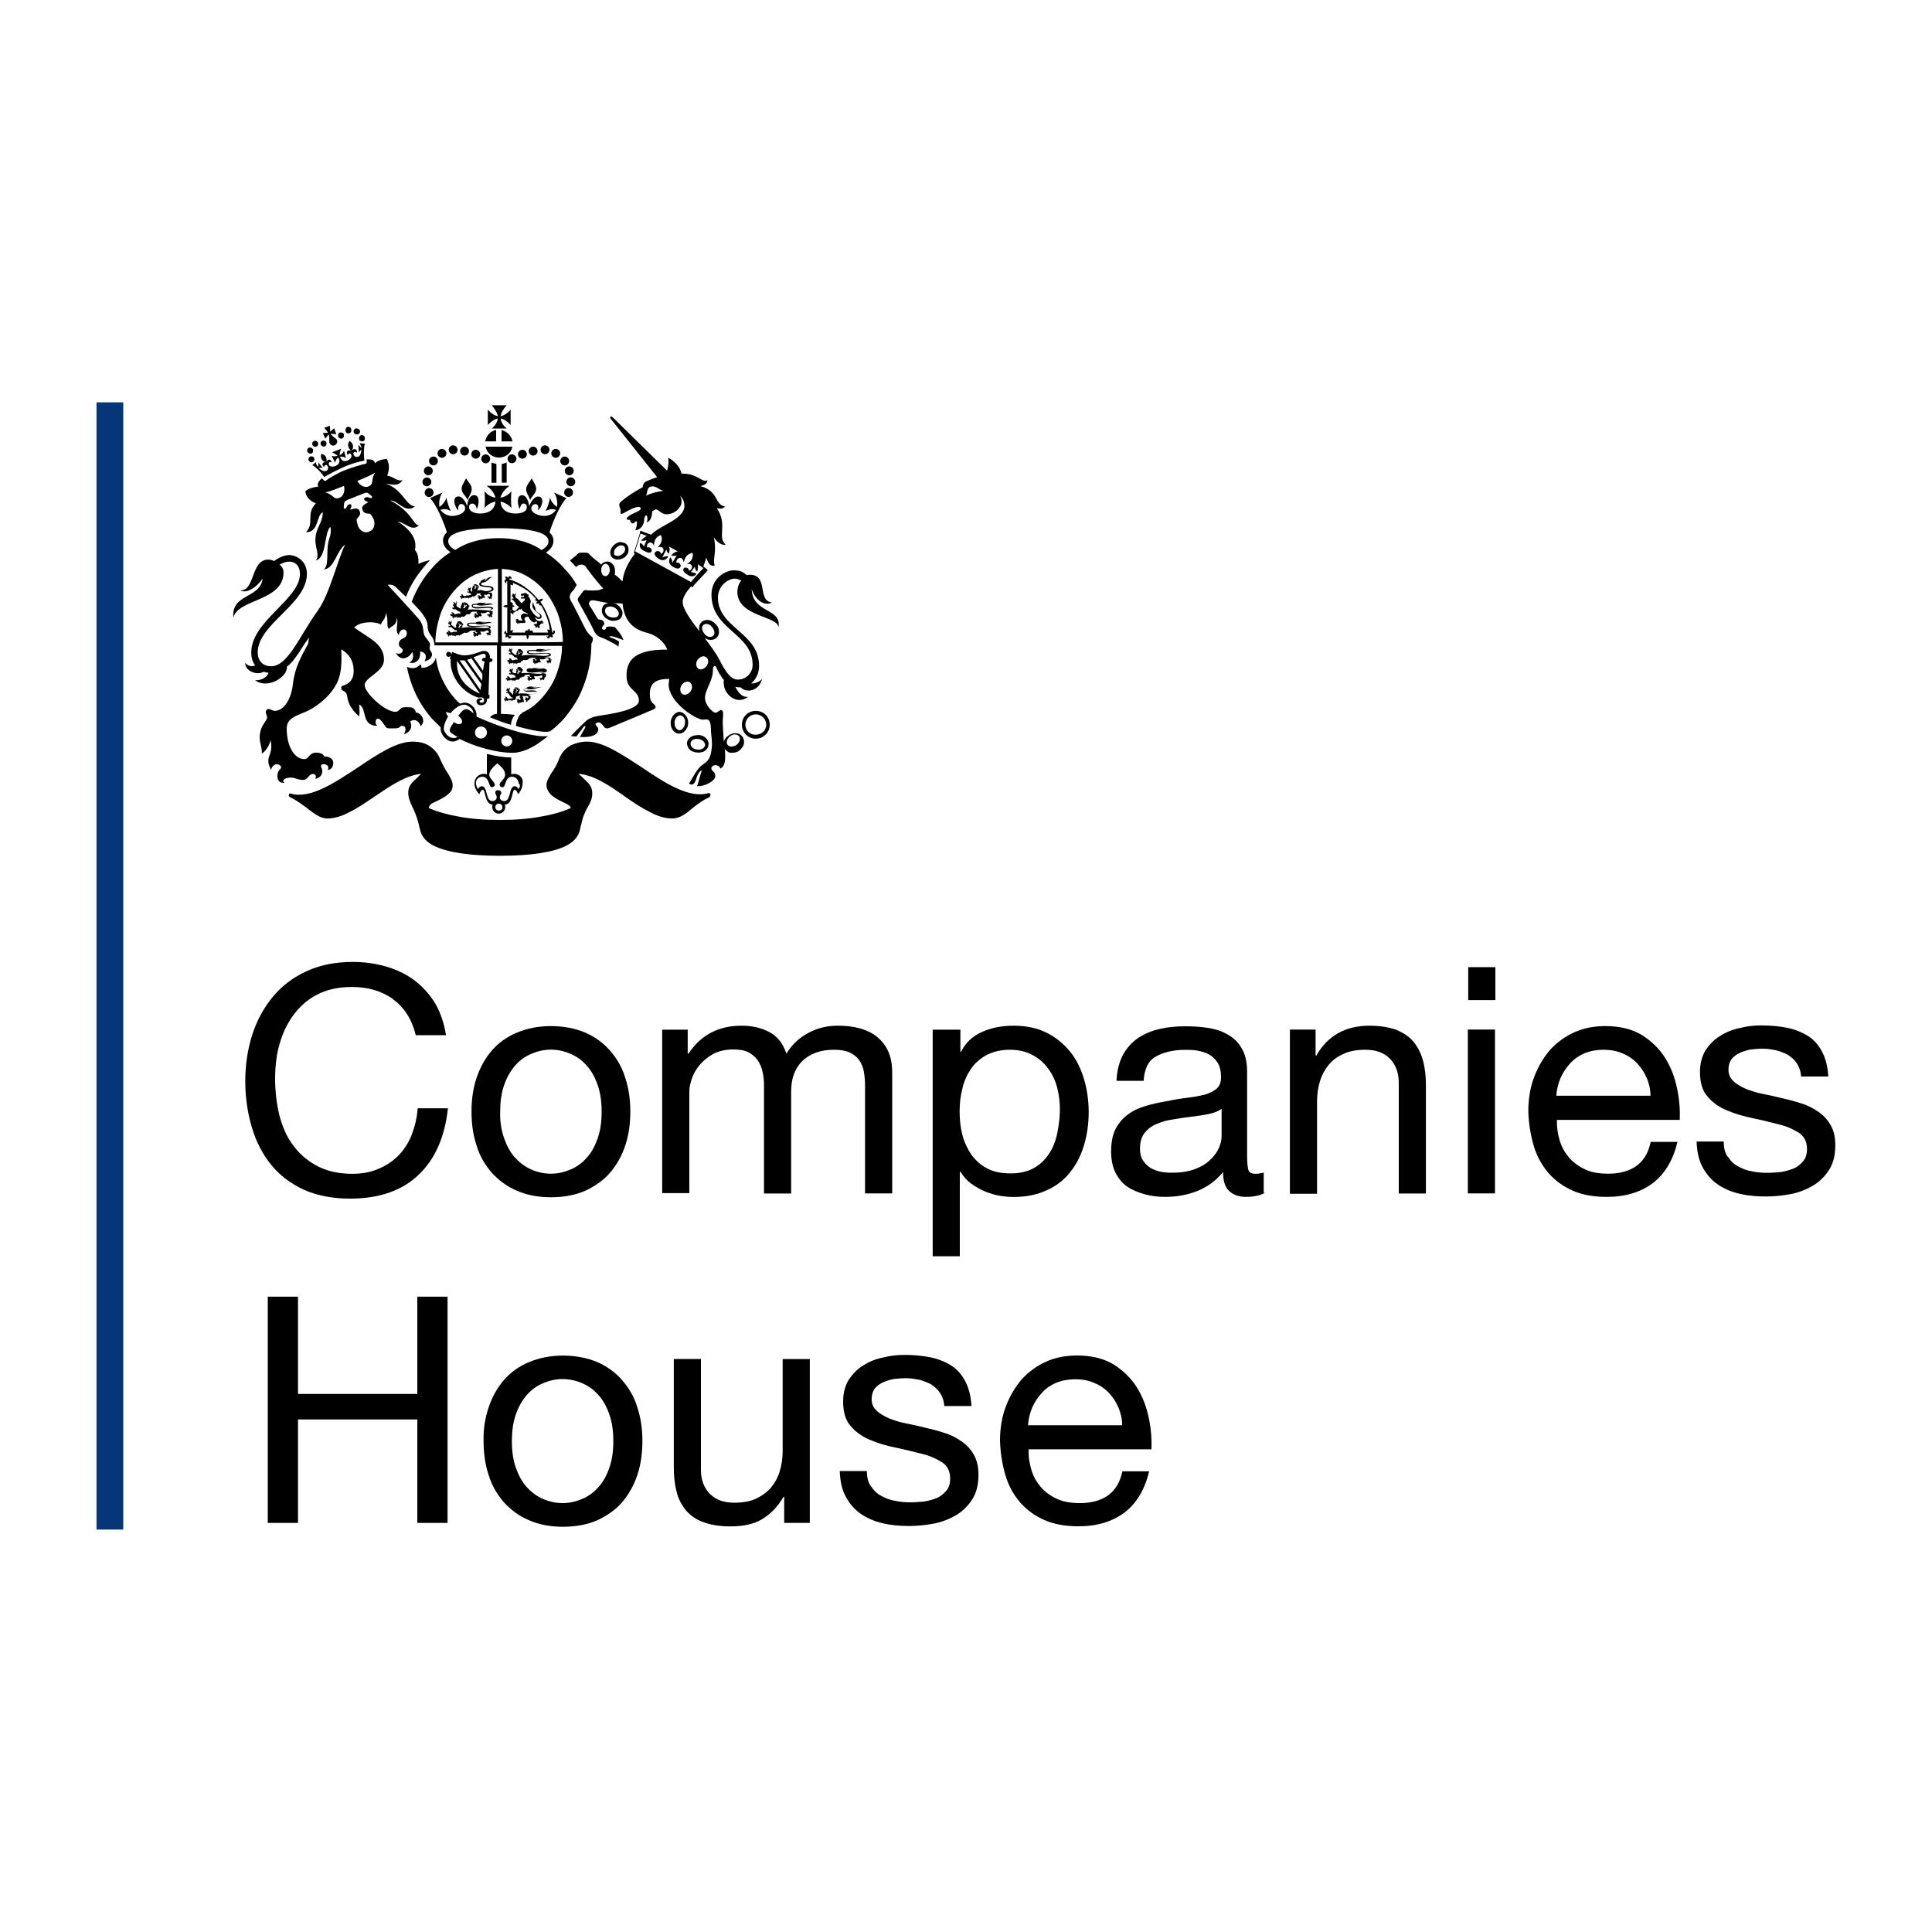 <?xml version="1.0" encoding="UTF-8"?>
<svg id="Layer_1" data-name="Layer 1" xmlns="http://www.w3.org/2000/svg" viewBox="0 0 200 200">
  <defs>
    <style>
      .cls-1 {
        isolation: isolate;
      }

      .cls-2 {
        fill: #053677;
      }
    </style>
  </defs>
  <rect class="cls-2" x="9.99" y="41.65" width="2.77" height="116.69"/>
  <g class="cls-1">
    <path d="M40.67,103.41c-1.2-.84-2.61-1.24-4.25-1.24-1.4,0-2.61.28-3.61.8s-1.8,1.24-2.45,2.13c-.64.88-1.12,1.88-1.44,3.05-.32,1.12-.44,2.33-.44,3.53,0,1.32.16,2.61.44,3.77.32,1.2.76,2.25,1.44,3.13.64.88,1.48,1.6,2.49,2.13s2.21.8,3.61.8c1.04,0,1.92-.16,2.73-.52.8-.32,1.48-.8,2.09-1.4.56-.6,1.04-1.32,1.36-2.17s.52-1.72.6-2.69h3.13c-.32,2.97-1.32,5.25-3.05,6.9-1.72,1.64-4.09,2.45-7.1,2.45-1.8,0-3.41-.32-4.77-.92-1.36-.64-2.49-1.48-3.37-2.57-.88-1.08-1.56-2.37-2.01-3.89-.44-1.48-.68-3.09-.68-4.77s.24-3.29.72-4.81c.48-1.48,1.2-2.81,2.13-3.93s2.09-2.01,3.49-2.65,2.97-.96,4.77-.96c1.24,0,2.37.16,3.49.48,1.08.32,2.09.8,2.93,1.44.84.64,1.56,1.44,2.13,2.37.56.96.92,2.05,1.12,3.29h-3.13c-.4-1.64-1.2-2.89-2.37-3.73Z"/>
    <path d="M49.33,111.59c.36-1.08.88-2.01,1.56-2.81.68-.8,1.56-1.44,2.61-1.88s2.21-.68,3.53-.68,2.53.24,3.57.68c1,.44,1.88,1.08,2.57,1.88s1.24,1.72,1.56,2.81c.36,1.08.52,2.25.52,3.49s-.16,2.41-.52,3.49c-.36,1.08-.88,2.01-1.56,2.81s-1.56,1.4-2.57,1.88c-1,.44-2.21.68-3.57.68s-2.53-.24-3.53-.68c-1.04-.44-1.88-1.08-2.61-1.88-.68-.8-1.24-1.72-1.56-2.81-.36-1.08-.52-2.25-.52-3.49s.16-2.41.52-3.49ZM52.18,117.81c.28.8.64,1.48,1.12,2.01.48.52,1.04.96,1.68,1.24s1.32.44,2.05.44,1.4-.16,2.05-.44,1.2-.68,1.68-1.24c.48-.52.84-1.2,1.12-2.01s.4-1.72.4-2.73-.12-1.92-.4-2.73-.64-1.48-1.12-2.01c-.48-.56-1.04-.96-1.68-1.24s-1.32-.44-2.05-.44-1.4.16-2.05.44-1.2.68-1.68,1.24-.84,1.2-1.12,2.01c-.28.8-.4,1.72-.4,2.73-.04,1,.12,1.92.4,2.73Z"/>
    <path d="M71.19,106.58v2.49h.08c1.28-1.92,3.09-2.89,5.49-2.89,1.04,0,2.01.2,2.85.64s1.44,1.16,1.8,2.25c.56-.92,1.32-1.64,2.25-2.13.92-.52,1.97-.76,3.05-.76.84,0,1.6.08,2.33.28.68.2,1.28.48,1.76.88s.88.88,1.16,1.52c.28.64.4,1.36.4,2.25v12.43h-2.81v-11.11c0-.52-.04-1-.12-1.48-.08-.44-.24-.84-.48-1.2-.24-.32-.56-.6-1-.8s-.96-.28-1.64-.28c-1.36,0-2.45.4-3.25,1.16-.8.8-1.16,1.84-1.16,3.17v10.55h-2.81v-11.11c0-.56-.04-1.04-.16-1.52-.08-.44-.28-.84-.52-1.2-.24-.32-.56-.6-.96-.8s-.92-.28-1.56-.28c-.8,0-1.48.16-2.09.48-.56.32-1.04.72-1.4,1.16s-.64.92-.8,1.44c-.16.48-.24.88-.24,1.24v10.55h-2.81v-16.92h2.65Z"/>
    <path d="M99.42,106.58v2.29h.08c.44-.92,1.16-1.6,2.17-2.05s2.09-.64,3.25-.64c1.32,0,2.45.24,3.41.72.96.48,1.76,1.12,2.45,1.97.64.8,1.12,1.76,1.44,2.85.32,1.08.48,2.21.48,3.41s-.16,2.33-.48,3.41c-.32,1.08-.8,2.01-1.44,2.81s-1.44,1.44-2.45,1.88c-.96.44-2.09.68-3.41.68-.4,0-.88-.04-1.4-.12-.52-.08-1-.24-1.52-.44s-.96-.48-1.44-.8c-.44-.32-.84-.76-1.12-1.24h-.08v8.74h-2.81v-23.46h2.89ZM109.44,112.6c-.2-.76-.52-1.44-.96-2.01-.44-.6-.96-1.04-1.64-1.4-.68-.36-1.44-.52-2.33-.52s-1.72.2-2.41.56c-.64.36-1.2.84-1.6,1.44s-.72,1.28-.88,2.05c-.2.76-.28,1.52-.28,2.33,0,.84.08,1.64.28,2.41s.52,1.44.92,2.05c.44.6.96,1.08,1.64,1.44.68.36,1.48.52,2.45.52s1.76-.2,2.41-.56,1.16-.88,1.56-1.48.68-1.32.84-2.09c.16-.8.28-1.6.28-2.45,0-.76-.08-1.52-.28-2.29Z"/>
    <path d="M130.98,123.46c-.48.28-1.16.44-2.01.44-.72,0-1.28-.2-1.72-.6-.44-.4-.64-1.08-.64-1.97-.76.92-1.64,1.56-2.69,1.97-1,.4-2.13.6-3.29.6-.76,0-1.48-.08-2.17-.28s-1.28-.44-1.8-.8-.88-.84-1.2-1.44c-.28-.6-.44-1.32-.44-2.17,0-.96.16-1.76.48-2.37.32-.6.76-1.12,1.28-1.48.52-.4,1.16-.68,1.84-.88s1.4-.36,2.13-.48c.76-.16,1.48-.28,2.17-.36.68-.08,1.28-.2,1.8-.32.52-.16.92-.36,1.24-.64.32-.28.44-.68.44-1.2,0-.6-.12-1.12-.36-1.48-.24-.36-.52-.64-.88-.84-.36-.2-.76-.32-1.2-.4s-.88-.08-1.32-.08c-1.16,0-2.17.24-2.97.68s-1.2,1.28-1.28,2.53h-2.81c.04-1.04.28-1.92.64-2.65.4-.72.92-1.32,1.56-1.76s1.4-.76,2.25-.96,1.72-.28,2.69-.28c.76,0,1.52.04,2.29.16.76.12,1.44.32,2.05.68.6.32,1.12.8,1.48,1.44.36.6.56,1.4.56,2.41v8.7c0,.64.04,1.12.12,1.44.08.32.32.44.76.44.24,0,.52-.04.84-.12v2.09h.16ZM126.49,114.76c-.36.28-.8.44-1.36.56s-1.16.2-1.8.28-1.24.16-1.88.28c-.64.08-1.2.24-1.72.48-.52.2-.92.52-1.24.92-.32.4-.48.96-.48,1.64,0,.44.08.84.28,1.16s.44.56.72.76.64.32,1.04.44c.4.08.8.12,1.24.12.92,0,1.72-.12,2.37-.36s1.2-.56,1.6-.96c.4-.36.72-.8.92-1.24s.28-.88.28-1.24v-2.85h.04Z"/>
    <path d="M136.19,106.58v2.69h.08c1.16-2.05,3.01-3.09,5.49-3.09,1.12,0,2.05.16,2.81.44.76.32,1.36.72,1.8,1.28.44.56.76,1.2.96,1.97s.28,1.6.28,2.53v11.15h-2.81v-11.47c0-1.04-.32-1.88-.92-2.49s-1.44-.92-2.53-.92c-.84,0-1.6.12-2.21.4-.64.28-1.16.64-1.56,1.12-.4.48-.72,1.04-.92,1.68s-.32,1.36-.32,2.13v9.58h-2.81v-17h2.65Z"/>
    <path d="M151.99,103.53v-3.41h2.81v3.41h-2.81ZM154.76,106.58v16.96h-2.81v-16.96h2.81Z"/>
    <path d="M171.12,122.46c-1.28.96-2.85,1.44-4.77,1.44-1.36,0-2.53-.2-3.53-.64s-1.84-1.04-2.53-1.84c-.68-.8-1.2-1.72-1.52-2.81s-.52-2.29-.56-3.57c0-1.28.2-2.49.6-3.53.4-1.08.96-2.01,1.64-2.81.72-.8,1.56-1.4,2.53-1.84s2.05-.64,3.21-.64c1.52,0,2.77.32,3.77.92,1,.64,1.8,1.4,2.41,2.37s1,2.01,1.24,3.17c.24,1.12.32,2.21.28,3.25h-12.71c-.04.76.08,1.44.28,2.13.2.68.52,1.24.96,1.76s1,.92,1.68,1.24c.68.32,1.48.44,2.41.44,1.16,0,2.17-.28,2.89-.8.76-.56,1.24-1.36,1.48-2.49h2.77c-.44,1.84-1.28,3.29-2.53,4.25ZM170.44,111.55c-.24-.6-.6-1.08-1-1.52-.44-.44-.92-.76-1.52-1-.56-.24-1.2-.36-1.92-.36s-1.36.12-1.97.36c-.56.24-1.08.6-1.48,1.04s-.76.96-1,1.52-.4,1.2-.44,1.84h9.75c0-.64-.16-1.28-.4-1.88Z"/>
    <path d="M178.86,119.73c.28.44.6.76,1.04,1s.92.44,1.44.52c.52.12,1.08.16,1.64.16.44,0,.88-.04,1.36-.08.48-.08.92-.2,1.32-.36s.72-.44,1-.76.4-.76.4-1.28c0-.72-.28-1.28-.8-1.64-.56-.36-1.24-.68-2.05-.88s-1.72-.44-2.69-.64c-.96-.2-1.84-.44-2.69-.8-.8-.32-1.52-.8-2.05-1.44-.56-.6-.8-1.48-.8-2.57,0-.84.2-1.6.56-2.21.4-.6.88-1.12,1.48-1.48.6-.4,1.28-.68,2.05-.84.76-.2,1.48-.28,2.25-.28.96,0,1.84.08,2.65.24s1.52.44,2.17.84,1.12.96,1.48,1.64c.36.68.6,1.56.64,2.57h-2.81c-.04-.56-.2-1-.44-1.36s-.56-.64-.92-.88c-.36-.2-.8-.36-1.24-.48-.44-.08-.88-.16-1.36-.16-.4,0-.84.04-1.24.08-.44.08-.8.2-1.16.36s-.64.4-.84.64c-.2.28-.32.64-.32,1.08,0,.48.16.88.52,1.2.32.32.76.56,1.28.8.52.2,1.12.4,1.76.52s1.32.28,1.97.44c.68.16,1.36.32,2.05.56.68.2,1.24.52,1.76.88.52.36.92.8,1.24,1.36.32.56.48,1.24.48,2.05,0,1.04-.2,1.88-.64,2.57-.44.68-1,1.24-1.68,1.64s-1.48.72-2.33.88c-.88.16-1.72.24-2.57.24-.92,0-1.84-.08-2.69-.28s-1.6-.52-2.25-.96-1.16-1.04-1.56-1.76-.6-1.6-.64-2.69h2.81c0,.64.12,1.16.4,1.56Z"/>
    <path d="M30.85,134.23v10.07h12.35v-10.07h3.13v23.42h-3.13v-10.71h-12.35v10.71h-3.13v-23.42h3.13Z"/>
    <path d="M50.58,145.7c.36-1.08.88-2.01,1.56-2.81s1.56-1.44,2.61-1.88,2.21-.68,3.53-.68,2.53.24,3.57.68c1,.44,1.88,1.08,2.57,1.88s1.24,1.72,1.56,2.81c.36,1.08.52,2.25.52,3.49s-.16,2.41-.52,3.49c-.36,1.08-.88,2.01-1.56,2.81s-1.56,1.4-2.57,1.88c-1,.44-2.21.68-3.57.68s-2.53-.24-3.53-.68c-1.04-.44-1.88-1.08-2.61-1.88-.68-.8-1.24-1.72-1.56-2.81-.36-1.08-.52-2.25-.52-3.49-.04-1.24.16-2.41.52-3.49ZM53.39,151.91c.28.8.64,1.48,1.12,2.01s1.04.96,1.68,1.24c.64.28,1.32.44,2.05.44s1.4-.16,2.05-.44,1.2-.68,1.68-1.24c.48-.52.84-1.2,1.12-2.01s.4-1.72.4-2.73-.12-1.92-.4-2.73-.64-1.48-1.12-2.01c-.48-.56-1.04-.96-1.68-1.24-.64-.28-1.32-.44-2.05-.44s-1.4.16-2.05.44-1.2.68-1.68,1.24-.84,1.2-1.12,2.01-.4,1.72-.4,2.73.12,1.92.4,2.73Z"/>
    <path d="M81.18,157.65v-2.69h-.08c-.6,1.04-1.36,1.8-2.25,2.33s-2.01.72-3.25.72c-1.12,0-2.05-.16-2.81-.44s-1.36-.72-1.8-1.24c-.44-.56-.8-1.2-.96-1.97-.2-.76-.28-1.6-.28-2.53v-11.15h2.81v11.47c0,1.04.32,1.88.92,2.49s1.44.92,2.53.92c.84,0,1.6-.12,2.21-.4s1.12-.64,1.56-1.12c.4-.48.72-1.04.92-1.68s.32-1.36.32-2.13v-9.54h2.81v16.96h-2.65Z"/>
    <path d="M90.16,153.84c.28.44.6.76,1.04,1s.92.44,1.44.52c.52.12,1.08.16,1.64.16.44,0,.88-.04,1.36-.08.48-.08.92-.2,1.32-.36s.72-.44,1-.76.4-.76.4-1.28c0-.72-.28-1.28-.8-1.64-.56-.36-1.24-.68-2.05-.88s-1.72-.44-2.69-.64-1.84-.44-2.69-.8c-.8-.32-1.52-.8-2.05-1.44-.56-.6-.8-1.48-.8-2.57,0-.84.2-1.6.56-2.21.4-.6.88-1.12,1.48-1.48.6-.4,1.28-.68,2.05-.84.76-.2,1.48-.28,2.25-.28.96,0,1.84.08,2.65.24s1.52.44,2.17.84c.64.4,1.12.96,1.48,1.64s.6,1.56.64,2.57h-2.81c-.04-.56-.2-1-.44-1.36s-.56-.64-.92-.88c-.36-.2-.8-.36-1.24-.48-.44-.08-.88-.16-1.36-.16-.4,0-.84.04-1.24.08-.44.08-.8.2-1.16.36s-.64.4-.84.64c-.2.28-.32.64-.32,1.08,0,.48.16.88.52,1.2.32.32.76.56,1.28.8.52.2,1.12.4,1.76.52s1.32.28,1.97.44c.68.16,1.36.32,2.05.56.68.2,1.24.52,1.76.88.52.36.92.8,1.24,1.36s.48,1.24.48,2.05c0,1.04-.2,1.88-.64,2.57-.44.68-1,1.24-1.68,1.64s-1.48.72-2.33.88c-.88.16-1.72.24-2.57.24-.92,0-1.84-.08-2.69-.28-.84-.2-1.6-.52-2.25-.96s-1.16-1.04-1.56-1.76-.6-1.6-.64-2.69h2.81c0,.64.12,1.16.4,1.56Z"/>
    <path d="M116.43,156.56c-1.28.96-2.85,1.44-4.77,1.44-1.36,0-2.53-.2-3.53-.64s-1.84-1.04-2.53-1.84-1.2-1.72-1.52-2.81-.52-2.29-.56-3.57c0-1.28.2-2.49.6-3.53.4-1.08.96-2.01,1.64-2.81.72-.8,1.56-1.4,2.53-1.84.96-.44,2.05-.64,3.21-.64,1.52,0,2.77.32,3.77.92,1,.64,1.8,1.4,2.41,2.37s1,2.01,1.24,3.17c.24,1.12.32,2.21.28,3.25h-12.71c-.04.76.08,1.44.28,2.13.2.68.52,1.24.96,1.76s1,.92,1.68,1.24c.68.32,1.48.44,2.41.44,1.16,0,2.17-.28,2.89-.8.76-.56,1.24-1.36,1.48-2.49h2.77c-.44,1.84-1.28,3.29-2.53,4.25ZM115.75,145.66c-.24-.6-.6-1.08-1-1.52-.44-.44-.92-.76-1.52-1-.56-.24-1.2-.36-1.92-.36s-1.36.12-1.97.36c-.56.24-1.08.6-1.48,1.04s-.76.96-1,1.52-.4,1.2-.44,1.84h9.75c0-.64-.16-1.28-.4-1.88Z"/>
  </g>
  <g id="g3093">
    <g id="g3551">
      <g id="g3111">
        <path id="path3113" d="M48.25,49.51c-.26.51-.51.82-.46,1.18.05.41.46.67.62,1.08.15-.46.46-.82.41-1.18.05-.36-.46-.82-.57-1.08"/>
      </g>
      <g id="g3115">
        <path id="path3117" d="M55.04,49.51c.26.51.51.82.46,1.18-.05.41-.46.67-.62,1.08-.15-.46-.46-.82-.41-1.18,0-.36.46-.82.57-1.08"/>
      </g>
      <g id="g3119">
        <path id="path3121" d="M44.34,49.2c.26,0,.46-.21.46-.46s-.21-.46-.46-.46-.46.21-.46.46c0,.26.21.46.46.46"/>
      </g>
      <g id="g3123">
        <path id="path3125" d="M44.65,49.89c0-.26-.21-.46-.46-.46s-.46.21-.46.46.21.46.46.46c.26-.05.46-.21.46-.46"/>
      </g>
      <g id="g3127">
        <path id="path3129" d="M44.88,50.99c0-.26-.21-.46-.46-.46s-.46.21-.46.46.21.46.46.46c.26,0,.46-.21.46-.46"/>
      </g>
      <g id="g3131">
        <path id="path3133" d="M46.91,47.02c.26,0,.46-.21.46-.46s-.21-.46-.46-.46-.46.21-.46.46.21.46.46.46"/>
      </g>
      <g id="g3135">
        <path id="path3137" d="M45.75,47.39c.26,0,.46-.21.46-.46s-.21-.46-.46-.46-.46.21-.46.46.21.46.46.46"/>
      </g>
      <g id="g3139">
        <path id="path3141" d="M44.87,48.18c.26,0,.46-.21.46-.46s-.21-.46-.46-.46-.46.21-.46.46.21.46.46.46"/>
      </g>
      <g id="g3143">
        <path id="path3145" d="M48.09,47.16c.26,0,.46-.21.46-.46s-.21-.46-.46-.46-.46.21-.46.46.21.46.46.46"/>
      </g>
      <g id="g3147">
        <path id="path3149" d="M49.25,47.48c.26,0,.46-.21.46-.46s-.21-.46-.46-.46-.46.21-.46.46.21.46.46.46"/>
      </g>
      <g id="g3151">
        <path id="path3153" d="M50.28,47.96c.26,0,.46-.21.46-.46s-.21-.46-.46-.46-.46.21-.46.46.21.46.46.46"/>
      </g>
      <g id="g3155">
        <path id="path3157" d="M58.47,48.74c0,.26.21.46.46.46s.46-.21.46-.46-.21-.46-.46-.46c-.26,0-.46.21-.46.46"/>
      </g>
      <g id="g3159">
        <path id="path3161" d="M59.09,49.42c-.26,0-.46.21-.46.46s.21.46.46.46.46-.21.46-.46-.21-.46-.46-.46"/>
      </g>
      <g id="g3163">
        <path id="path3165" d="M58.86,50.52c-.26,0-.46.21-.46.46s.21.46.46.46.46-.21.46-.46c0-.26-.21-.46-.46-.46"/>
      </g>
      <g id="g3167">
        <path id="path3169" d="M56.42,47.02c.26,0,.46-.21.46-.46s-.21-.46-.46-.46-.46.21-.46.46c0,.26.21.46.46.46"/>
      </g>
      <g id="g3171">
        <path id="path3173" d="M57.53,47.39c.26,0,.46-.21.46-.46s-.21-.46-.46-.46-.46.21-.46.46.21.46.46.46"/>
      </g>
      <g id="g3175">
        <path id="path3177" d="M58.46,48.18c.26,0,.46-.21.46-.46s-.21-.46-.46-.46-.46.21-.46.46.21.46.46.46"/>
      </g>
      <g id="g3179">
        <path id="path3181" d="M55.19,47.16c.26,0,.46-.21.46-.46s-.21-.46-.46-.46-.46.21-.46.46.21.46.46.46"/>
      </g>
      <g id="g3183">
        <path id="path3185" d="M54.08,47.48c.26,0,.46-.21.46-.46s-.21-.46-.46-.46-.46.21-.46.46c0,.26.21.46.46.46"/>
      </g>
      <g id="g3187">
        <path id="path3189" d="M52.54,47.49c0,.26.21.46.46.46s.46-.21.46-.46-.21-.46-.46-.46-.46.21-.46.46"/>
      </g>
      <g id="g3191">
        <path id="path3193" d="M50.88,49.98h.51v-1.95c-.21-.05-.36-.1-.51-.15v2.11Z"/>
      </g>
      <g id="g3195">
        <path id="path3197" d="M52.45,47.87c-.15.05-.31.15-.51.15v1.95h.51v-2.11Z"/>
      </g>
      <g id="g3199">
        <path id="path3201" d="M51.36,45.69v-1.18c-.57.1-1.03.57-1.13,1.18h1.13Z"/>
      </g>
      <g id="g3203">
        <path id="path3205" d="M51.92,45.69h1.13c-.1-.57-.57-1.03-1.13-1.18v1.18Z"/>
      </g>
      <g id="g3207">
        <path id="path3209" d="M50.26,46.24c.15.67.72,1.13,1.39,1.13s1.28-.46,1.39-1.13h-2.77Z"/>
      </g>
      <g id="g3211">
        <path id="path3213" d="M52.45,44.36c-.31-.26-.57-.62-.62-1.03.36.05.77.36,1.03.67v-1.59c-.26.31-.67.62-1.03.67.05-.36.26-.72.62-1.13h-1.54c.31.41.57.77.62,1.13-.36-.05-.77-.36-1.03-.67v1.59c.26-.31.67-.62,1.03-.67-.05.41-.31.77-.62,1.03h1.54Z"/>
      </g>
      <g id="g3215">
        <path id="path3217" d="M54.1,75.88c-1.44-.36-3.19-.98-4.78-1.7h0c.05-.31-.05-.67-.31-.98s-.57-.46-.92-.46c-.15,0-.31.05-.46.1-.26-.21-.46-.41-.67-.67-.62-.72-1.08-1.54-1.44-2.47-.21-.51-.31-1.08-.41-1.64-.05.46-.62,1.08-1.49,1.08,0-.1,0-.31-.1-.36-.26.26-.62.57-1.39.26.1.62.31,1.28.51,1.85.46,1.28,1.18,2.47,2.06,3.49l.92.92v.21c0,.36.31.87.77,1.13.36.21.82.15,1.18-.15.72.36,1.59.72,2.57.98,1.08.31,2.11.46,2.93.46.72,0,1.64-.31,2.57-.92.36-.26.72-.51.98-.72l.1-.1c-.67.1-1.7-.1-2.62-.31M48.81,73.67l-.15-.1c-.26-.21-.51-.21-.77,0-.1.1-.21.21-.31.36l-.15.15.1.1c.31.26.36.51.26.67-.05.05-.1.1-.15.1-.15.05-.36,0-.57-.15l-.1-.05-.05.1c0,.05-.05.05-.05.1s-.05.05-.1.1c-.1.21-.21.41-.21.51v.1c.05.15.15.26.31.31l.05.05c.15.1.31.21.46.26-.26.15-.51.15-.77.05-.41-.21-.67-.67-.67-.87,0-.36.15-.77.41-1.23l.05-.05-.05-.05c-.1-.15-.15-.26-.21-.41.15,0,.31.05.46.1h.05l.05-.05c.15-.21.77-.82,1.34-.82.26,0,.51.15.72.36.15.15.26.36.26.57,0-.05-.1-.1-.21-.21M49.79,76.45c-.36,0-.62-.26-.62-.62s.26-.62.62-.62.62.26.62.62-.31.62-.62.62M52.46,77.27c-.31,0-.57-.26-.57-.57s.26-.57.57-.57.57.26.57.57-.26.57-.57.57"/>
      </g>
      <g id="g3219">
        <path id="path3221" d="M53.23,80.11c-.1,0-.21,0-.31.05v-1.75c-.77,0-1.64-.15-2.52-.36v2.11c-.1-.05-.21-.05-.31-.05-.62,0-.98.51-.98.98s.26.87.51,1.13c.1-.26.21-.46.36-.46.31,0,.15,1.49,1.03,1.54-.05.05-.05.15-.05.26,0,.36.31.67.67.67s.67-.31.67-.67c0-.1,0-.15-.05-.26.87-.05.72-1.54,1.03-1.54.15,0,.26.21.36.46.21-.26.46-.67.46-1.13.1-.46-.26-.98-.87-.98M51.64,83.91c-.21,0-.36-.15-.36-.36s.15-.36.36-.36.36.15.36.36c.05.15-.1.36-.36.36M53.69,81.7c-.1-.21-.26-.31-.41-.31-.62,0-.36,1.54-1.08,1.54-.31,0-.46-.21-.46-.41s.15-.31.15-.46-.15-.26-.31-.26-.31.05-.31.26c0,.15.15.26.15.46s-.15.41-.46.41c-.72,0-.46-1.54-1.08-1.54-.15,0-.31.1-.41.31-.1-.21-.21-.46-.21-.62,0-.31.21-.67.67-.67.77,0,.62,1.08.98,1.08.15,0,.31-.1.31-.26,0-.31-.57-.62-.57-1.03s.41-.82.82-1.18c.46.36.82.72.82,1.18s-.57.72-.57,1.03c0,.15.1.26.31.26.36,0,.21-1.08.98-1.08.46,0,.67.41.67.67.21.15.15.41,0,.62"/>
      </g>
      <g id="g3223">
        <path id="path3225" d="M73.52,82.21c-.05-.1-.15-.15-.21-.1-2,.57-4.52-1.08-6.94-2.72-2.06-1.34-3.96-2.62-5.6-2.62-.62,0-1.13.15-1.64.36-.57.31-1.03.82-1.28,1.49s-.57,1.13-.82,1.49c-.26.46-.46.77-.46,1.18,0,.31.15.62.41.92.26.26.57.46,1.08.72.1.05.21.1.31.15.41.21.67.31.72.57-.82.36-1.85.67-3.03.87-1.34.26-2.77.36-4.32.36s-2.98-.1-4.32-.36c-1.18-.21-2.21-.51-3.03-.87.05-.36.26-.46.72-.67.1-.05.21-.1.31-.15.41-.21.77-.41,1.03-.67.31-.26.41-.51.41-.87,0-.41-.21-.72-.46-1.18-.26-.36-.51-.82-.82-1.49-.26-.67-.72-1.18-1.28-1.49-.46-.26-1.03-.36-1.59-.36-1.64,0-3.6,1.28-5.65,2.67-2.42,1.59-4.93,3.29-6.94,2.72-.1-.05-.21,0-.21.1-.05.1,0,.21.1.26.62.26,1.18.72,1.7,1.08.72.57,1.44,1.13,2.16,1.13s1.49-.21,2.42-.72c.82-.41,1.64-.98,2.47-1.54,1.59-1.08,3.24-2.21,4.83-2.36l-.46.46c-.46.41-.87.77-.87,1.49,0,.57.21.98.46,1.54.1.15.15.36.26.57.15.41.26.72.36,1.13.05.21.1.41.15.62.1.36.31,1.08,1.44,1.64,1.34.67,3.65,1.03,6.83,1.03s5.5-.36,6.83-1.03c1.13-.57,1.34-1.28,1.44-1.64.05-.26.1-.46.15-.62.1-.41.15-.72.36-1.13.1-.31.26-.51.36-.72.26-.46.41-.82.41-1.34,0-.72-.41-1.08-.92-1.54-.15-.15-.31-.31-.51-.46,1.59.1,3.24,1.23,4.83,2.36.82.57,1.64,1.13,2.47,1.54.92.51,1.7.72,2.42.72.77,0,1.44-.51,2.16-1.13.51-.41,1.08-.82,1.7-1.08.05-.1.1-.21.1-.31"/>
      </g>
      <g id="g3227">
        <path id="path3229" d="M61.35,65.99c-.21-.15-.57-.51-.77-.92-.26-.51-1.23-2.47-1.39-2.72-.15-.21-.21-.41-.21-.57,0-.21.1-.36.21-.51.1-.1.31-.31.36-.46.05-.1.1-.15.15-.26-.36-.62-.72-1.13-1.23-1.64-.57-.67-1.23-1.23-1.95-1.7.36-.26.77-.62.77-1.23,0-.36-.15-.62-.41-.87.41-1.28,1.13-2.88,1.75-3.55l-1.28-.57c.36.51.36,1.13.31,1.49-.36-.26-.62-.57-.72-.98-.05.41-.26,1.03-.46,1.39.36-.15.67-.26,1.08-.1-.21.31-.77.77-1.64.57-.46-.1-.92-.36-.92-.72,0-.21.15-.46.46-.46.31.05.31.46.21.67.36-.21.77-1.28.15-1.44-.46-.1-.87.51-1.03.98-.1-.57-.31-1.13-.77-1.13-.62.05-.41,1.13-.21,1.44.05-.41.26-.62.41-.57.15,0,.36.1.31.46s-.51.57-1.13.57c-.57,0-1.49-.15-1.59-1.23.36.05.92.36,1.13.67-.05-.62-.05-1.08,0-1.75-.31.41-.77.62-1.13.67.1-.46.51-.92.92-1.23h-2.36c.46.31.82.77.92,1.23-.36-.05-.82-.26-1.13-.67.05.67.05,1.13,0,1.75.26-.36.77-.62,1.13-.67-.1,1.08-1.08,1.23-1.59,1.23-.57,0-1.08-.21-1.13-.57-.05-.36.15-.46.36-.46.15,0,.41.21.41.57.21-.26.41-1.39-.21-1.44-.46-.05-.72.51-.77,1.13-.15-.46-.57-1.13-1.03-.98-.57.15-.21,1.23.15,1.44-.1-.21-.05-.62.21-.67.31-.05.46.21.46.46,0,.36-.46.62-.92.72-.87.21-1.39-.26-1.64-.57.41-.15.67-.1,1.08.1-.21-.36-.41-1.03-.46-1.39-.1.41-.41.77-.72.98-.05-.36-.05-.98.31-1.49l-1.28.57c.62.67,1.34,2.26,1.75,3.55-.26.21-.41.51-.41.82,0,.62.41.98.77,1.23-.72.46-1.39,1.03-1.95,1.7-.87.98-1.59,2.16-2.06,3.44.21.21.98,1.03,1.13,1.28.31.41.51.82.51,1.13,0,.57.15.82.46,1.23.1.1.26.57.26.87h6.47v7.09c-.26,0-.51.1-.72.36.77.31,1.44.57,2.16.77.05-.46.15-.72.41-1.03,0,0-.92-.1-1.44-.1v-7.04h6.32c0,.98-.21,1.9-.51,2.77-.31.92-.82,1.75-1.44,2.47-.62.72-1.28,1.28-2.11,1.64-.1.05-.1.15-.26.21-.1.1-.21.31-.31.57-.1.21-.1.36-.15.62.31.1.46.15.72.21,2.21.57,2.77.41,2.88.31h0c.51-.36.98-.82,1.39-1.28.87-1.03,1.59-2.16,2.06-3.49.51-1.34.77-2.77.77-4.26.15-.26.15-.31.15-.62M51.54,66.5h-6.47c0-.98.21-1.95.51-2.88.31-.92.82-1.75,1.44-2.47.62-.72,1.34-1.28,2.11-1.64s1.59-.57,2.42-.62c0,0,0,7.61,0,7.61ZM51.64,55.71c-2.16,0-3.65.62-4.52,1.23-.51-.31-.72-.57-.72-.92,0-1.23,3.44-1.34,5.19-1.34h0c1.75,0,5.19.1,5.19,1.34,0,.36-.21.62-.72.92-.77-.57-2.26-1.23-4.42-1.23M51.95,66.5v-7.61c.77.05,1.54.21,2.26.57.77.41,1.49.92,2.11,1.64.62.72,1.08,1.54,1.44,2.47.31.92.51,1.9.51,2.88-.05.05-6.32.05-6.32.05Z"/>
      </g>
      <g id="g3231">
        <path id="path3233" d="M57.22,65.27c.1.05.05.26-.05.21-.15-1.13-.57-2.26-1.23-3.19h0c.1-.05.26-.15.26-.31-.21,0-.31.05-.41.15l-.15-.15c-.41-.51-.87-.92-1.39-1.28-.46-.31-.98-.57-1.54-.72,0-.1.15-.15.26-.05,0-.21-.15-.31-.26-.26-.05,0-.1.05-.1.15-.05-.05-.15-.15-.31-.15,0,.15.05.21.1.31-.1,0-.15.05-.15.1-.05.1,0,.26.21.31-.1-.1-.05-.26.05-.21v2.47c-.1-.05-.26,0-.41.1.15.15.31.15.41.1v2.67c-.15,0-.15-.15-.05-.21-.21,0-.31.21-.26.26s.1.1.21.1c-.05.05-.1.15-.1.31.1,0,.21-.05.26-.1,0,.1.05.15.1.21.1.05.26-.05.26-.26-.05.1-.26.05-.26-.05h1.85c-.05.1,0,.26.1.41.1-.15.15-.31.1-.41h2.06c0,.15-.15.15-.21.05,0,.21.21.26.26.26.05-.05.1-.1.1-.21.05.05.15.1.31.1,0-.1-.05-.21-.1-.26.1,0,.15-.05.21-.1.21-.21.1-.36-.1-.36M55.48,61.98c-.05.05-.1.1-.05.15,0,.05.05.1.21.1-.05.05-.1.15-.15.26.1,0,.21,0,.31-.05,0,.1,0,.15.05.21s.1.05.15,0c.46.77.82,1.64.92,2.57-.05-.05-.15-.05-.26-.05,0,.15.05.21.1.31h-1.59c0-.1-.05-.21-.1-.21s-.15,0-.21.05c0-.1-.05-.21-.1-.26-.1.1-.1.21-.1.26-.05-.1-.15-.1-.21-.05-.05,0-.1.1-.1.21h-1.34c.05-.05.1-.15.1-.26-.1,0-.21.05-.26.1v-2.16c.1,0,.21-.05.21-.1s0-.15-.05-.21c.1,0,.21-.05.26-.1-.1-.1-.21-.1-.26-.1.1-.05.1-.15.05-.21,0-.05-.1-.1-.21-.1v-1.85c.05.05.15.1.26.1,0-.1,0-.21-.05-.26.41.15.82.36,1.23.62.36.21.77.57,1.18,1.03"/>
      </g>
      <g id="g3235">
        <path id="path3237" d="M56.13,64.57c.1-.05.15-.1.15-.15-.1.05-.15,0-.15,0,.05-.05.15,0,.05-.1-.05-.1-.1-.1-.21-.05-.05.1-.57,0-.57-.41l.15.15s.05,0,.05.05h.26c.1,0,.21-.1.21-.21,0-.21-.15-.31-.41-.46-.1-.05-.15-.15-.21-.21-.05-.15,0-.31-.21-.57,0-.05,0-.15-.05-.26-.1.15-.15.51.1.77.21.26.67.46.62.67,0,.05-.05.1-.1.1h-.1q-.05,0-.1-.05c-.05-.05-.1-.05-.15-.1-.21-.15-.36-.41-.46-.57-.21-.26-.1-.51-.1-.72.15-.21-.1-.62-.21-.72,0,0,.05-.1,0-.21h-.1c-.05-.05-.05-.1-.1-.1-.1,0-.1-.05-.1-.1-.05.05-.05.1-.1.1h-.15q-.05.05-.15.05c-.1,0-.1.05-.05.1,0,.05,0,.1.05.1h0l.05.1.05-.1c.05-.05.15-.05.15.05q0,.05-.05.1h-.21c-.05,0-.05.05-.05.1s.05.05.15.05.26-.05.26.05c0,.21-.26.21-.31.46l-.15-.15c-.05-.05-.1-.15-.21-.26-.05-.05-.1-.1-.21-.15-.1-.05-.1-.1-.1-.21s.05-.15.05-.21v-.05c0-.05-.1-.1-.1-.05,0,0,.05.05.05.1l-.05.05v.05h0v.05h0c0-.05-.05-.15-.1-.15h-.05c0-.05-.05-.1-.15-.05h.05v.05c0,.05.05.1.1.1h0c-.1-.05-.15,0-.15.05v.05c-.05,0-.05.1,0,.1v-.05h0l.05.05h.1c-.05.05-.05.1,0,.15-.05.05-.15.05-.15-.05-.1.15.05.26.15.21v.15s0-.05.05-.05h0q0,.05.05.1v-.05c0,.05.05.05.05.1.05.1.15.36.46.46-.15.1-.21.21-.31.31-.05.05-.21.15-.26.1-.05,0-.05-.05-.1-.1-.05,0-.05-.05-.1,0h-.05c-.05,0-.1,0-.15.05h.1v.05q0,.05.15.05h0s-.05.05-.05,0c-.05,0-.1-.05-.15,0l-.05.05h0c-.05,0-.1.1-.05.15,0,0,0-.05.05-.1,0,0,0,.05.05.05.05.05.1.1.15-.05h0c0,.05-.05.15,0,.15h.05c0,.05.1.1.15.05-.05,0-.05-.05-.1-.1h.05c.05-.05,0-.1,0-.15h0c0,.05.05.1.15.05.05,0,.05-.05.05-.1.1-.05.15-.05.26-.05,0-.05.05-.1.15-.15.1-.05.15,0,.15.05,0-.05.05-.1.1-.15,0,.41.51.36.67.62-.15-.05-.36-.1-.41-.1-.15,0-.36.15-.36.31,0,.1.1.36.21.41-.15.05-.21,0-.36,0h0c-.1,0-.15-.21-.26-.15,0,0-.05,0-.05.05h0c-.05,0-.15.05-.1.1,0,0,.05-.05.1-.05v.05s0,.05.05.05h.05c0,.05-.15-.05-.15.1,0,0,0,.05.05.05,0,.05.05.1.1.05l-.05-.05h.05v.1c0,.05.05.1.15.05,0,0-.05,0-.05-.05h.05v-.05h.05c0,.05.05.05.1.05s.05-.05.05-.05c0,0,.05,0,.05.05,0-.05,0-.1.15,0l.1-.05s.1.05.15,0q.05-.05.05-.15c-.05-.1-.1-.1-.1-.21-.05-.21.26-.31.41-.26.05.1.21.46.51.57.21.05.26-.15.31-.1l.05.05v.21c0,.05-.1,0-.21,0q-.05,0-.05.05c-.05,0-.1.05-.1.1,0,0,.05-.05.1-.05v.05c0,.05.1.1.15.05,0,0,.05,0,0,0-.05.05-.1.1-.05.15h.05c0,.05.05.1.05.1v-.1h.05c.05,0,.05-.1.1-.1h0c0,.05-.05.1,0,.15h.05c0,.05.05.05.15.05,0,0-.05,0-.05-.05l.05-.05c.05-.1-.05-.1-.05-.15s.1,0,.1-.15h0c.05-.05.1-.05.15-.1.1.05,0,0,0,0h0Z"/>
      </g>
      <g id="g3239">
        <path id="path3241" d="M50.82,68.15h-.1v-.1c0-.36-.21-.67-.62-.67-.36,0-1.08.46-2.06.46-.41,0-.92-.21-1.23-.36l-.1.31v-.05c0-.15-.1-.26-.26-.26s-.26.1-.26.26.1.26.26.26c.05,0,.15-.05.21-.1l-.1.31c.05,0,.1.05.1.05-.15,1.49.98,3.39,2.88,3.96.31-.05.57-.05.57.26,0,.21-.1.26-.26.26-.1,0-.21-.05-.21-.15,0-.15.21-.05.26-.15.05-.1-.05-.15-.21-.15s-.36.1-.36.31c0,.26.21.41.46.41.21,0,.67-.1.62-.67.1,0,.21,0,.26-.1v-.31h-.1l.1-3.39h.05c.1,0,.26-.05.26-.21.05-.1-.05-.15-.15-.15M47.32,68.41l2.36,3.39c-1.28-.51-2.52-1.64-2.36-3.39M49.74,71.44l-2.16-3.08h.51l1.75,2.47c-.05.26-.1.46-.1.62M49.89,70.47l-1.54-2.16c.15-.05.31-.1.46-.15l1.13,1.64c0,.21,0,.46-.05.67M50.25,68.1h-.1c-.1,0-.21.05-.26.15,0,.15.1.21.21.21h.05v.1c-.05.21-.1.51-.15.87l-.98-1.39c.46-.15.82-.36,1.03-.36s.26.1.21.41"/>
      </g>
      <g id="g3243">
        <path id="path3245" d="M50.42,61.29c.46,0,.67-.15.67-.31,0-.51-1.28-.21-1.28-.51,0-.05.05-.1.1-.15h0c.62-.05.67-.51,1.08-.57-.57-.1-.62.36-.87.36.1-.05.15-.21.15-.26-.1.15-.36.15-.51.31,0,.05-.05.05,0,.1-.1.05-.15.1-.15.21,0,.46,1.28.15,1.28.51,0,.1-.21.21-.57.21-.26,0-.46-.21-.92-.05,0-.1.15-.26.1-.31.05,0,.1-.05.1-.1q-.05-.05-.1-.05v-.05s0-.05-.05-.05c0,0-.05-.05-.1-.05-.05-.05-.1-.05-.1-.05h-.05q-.05,0-.05.05s-.05-.05-.1-.05c0,.05-.05.05,0,.15-.05,0-.1.1-.15.1,0,.05.05.05.05.05-.05.05-.05.15-.1.15,0,0,0,.05.05.05-.05.1-.05.21-.05.31h0l-.1-.1c-.05-.05-.05-.1-.05-.15s.05-.1.05-.15v-.05c0-.05-.05-.05-.1-.05l.05.05-.05.05s-.05.05,0,.05h0v.05h0c0-.05,0-.1-.05-.1h-.05c0-.05-.05-.1-.1-.05h.05v.05q0,.05.1.05h0c-.1-.05-.15,0-.15.05v.05c-.05,0-.05.05,0,.1,0,0,0-.05.05-.05h.05c-.05.05-.05.1,0,.1h0c0,.1-.15.1-.15,0-.1.1.05.21.15.15h0s0,.05.05.05h.05s0,.05.05.05v-.05s.05.1.1.15c-.1.05-.26.1-.31.1h-.21c-.05.05-.26.1-.31.05,0,0,0-.05-.05-.1l-.05-.05h-.05c-.05-.05-.1-.05-.1,0,0,0,.05,0,.05.05v.05s0,.05.1.1h-.05c-.05-.05-.05-.1-.1-.05h-.05c-.05,0-.1.05-.1.1,0,0,0-.05.05-.05v.05c0,.05.05.1.15,0h0c-.05.05-.1.1-.05.15h.05c0,.05.05.1.1.1,0,0-.05-.05-.05-.1h.05c.05,0,.05-.1.05-.1h0c0,.05,0,.1.1.1.05,0,.1-.05.1-.1h0l.05.05s.05,0,.05-.05v.1s.1-.05.1-.1v.05h.15v.05-.05s0,.05.05.1c0-.15.1-.1.21-.15h0s0,.05-.05.05c.05,0,.15-.05.15-.1l.05-.05c.05,0,.1,0,.1-.05v.1c.1,0,.21-.1.26-.15.26-.05-.15-.21.36-.21.05,0,.1,0,.15-.05-.05.05-.05.21.05.26.05,0,.1.05.1.05h0c-.05,0-.1,0-.1.05-.1.05-.1-.15-.26-.1h-.05c-.05,0-.1.05-.1.1,0,0,.05-.05.1-.05h0s0,.05.05.05h.05c0,.05-.15,0-.1.1v.05c0,.05.05.1.1.05,0,0-.05,0-.05-.05h.05v.1c0,.05.05.1.15.05,0,0-.05,0-.05-.05h.05v-.05h.05c0,.05.05.05.1.05.1-.05,0-.1.1-.1h.21c0-.05,0-.15-.05-.21-.05,0,0-.05-.05-.15.05.05.15.05.26.05.15,0,0-.05.1-.05.1-.05.21-.05.21,0,0,0,.05,0,.05.05v.15c0,.05-.1,0-.15,0h-.05c-.05,0-.1.05-.1.1,0,0,.05-.05.1-.05h0c0,.05.05.1.1.05h0c-.05.05-.1.1-.05.1h.05c0,.05,0,.1.05.1v-.05h.05c.05,0,0-.05.05-.1h0v.1h.05c0,.05.05.05.1.05,0,0-.05,0-.05-.05l.05-.05c0-.1-.05-.1-.05-.15s.1,0,.1-.1c0,0,0-.05-.05-.05h0s.05,0,.05-.05c-.05,0-.05-.05-.05-.1h0s.05-.05.05-.1c0,.05-.1.05-.1,0,0,0,0-.05-.05-.05-.15.05-.21-.05-.41-.05q-.05,0,0,0M48.98,60.77h0M49.34,60.67s.1.05.15.05c-.05,0-.05.05-.1.05-.05,0-.05-.05-.05-.1M49.24,60.62c0,.05-.05.05-.1.05-.05-.05,0-.05-.05-.1.05,0,.15.05.15.05M49.08,60.93s.05-.05,0,0l.1-.1q0-.05-.05-.05t.05-.05h-.05l.05-.05h.05l.1.05v.1s0-.05-.05-.05v.05h-.05v.1c0,.05-.05.05-.15,0,0,.1,0,.05,0,0"/>
      </g>
      <g id="g3247">
        <path id="path3249" d="M51.05,63.01c0-.15-.15-.21-.62-.21s-1.49.15-1.49-.1c0-.1.21-.1.41-.1,0,0,.05.05.1.05.57.15,1.28-.15,1.64-.05-.41-.31-.77,0-1.18-.1.26,0,.36-.05.36-.15-.21.15-.57-.05-.82.1,0,0-.05,0-.05.05-.31,0-.57,0-.57.21,0,.46,1.23.21,1.59.21s.46.05.46.1c0,.1-.36.15-.57.15-.31,0-1.34-.15-1.9-.05.05-.1.15-.21.1-.31.05,0,.1-.05.1-.1q-.05-.05-.1-.05t-.05-.1s0-.05-.05-.05c0,0-.05-.05-.15-.1-.05-.05-.1-.05-.15-.05h-.1q-.05,0-.05.05-.05-.05-.1-.05c0,.05-.05.1,0,.15-.05,0-.1.15-.15.1,0,.05.05.05.05.05-.05.1-.05.15-.1.15l.05.05v.15l-.1-.05h-.05.05-.05c-.05-.05-.1-.1-.21-.15-.1-.05-.1-.1-.1-.21s.05-.15.05-.21v-.05c0-.05-.05-.1-.1-.1,0,0,.05.05.05.1l-.05.05v.1h0v.05h0c0-.05-.05-.15-.1-.15h-.05c0-.05-.05-.1-.15-.05h.05v.05c0,.05.05.1.1.1h0v.05h0c-.1-.05-.15,0-.15.05v.05c-.05.05-.05.1,0,.1v-.05h.1c-.05.05-.05.15,0,.15h0c0,.1-.21.1-.15,0-.1.15.05.26.21.21h0s0,.05.05.05c0,0,0-.05.05-.05h0q0,.05.05.1v-.05s.1.1.21.15c.1.05.15.1.21.05,0,.1.05.21.05.21h-.31c-.1.05-.31.1-.36.05q0-.05-.05-.1c0-.05-.05-.05-.05-.05h-.05c-.05-.05-.1-.05-.15,0,0,0,.05,0,.1.05v.05q0,.05.1.1h-.05c-.05-.05-.05-.1-.1-.05h-.05c-.05,0-.15.05-.1.15l.05-.05v.05c0,.05.05.1.21.05h0c-.05.05-.1.1-.05.15h.05c0,.1.05.15.1.15,0,0-.05-.05-.05-.1h.05c.05-.05.05-.1.05-.15h0c0,.05,0,.1.1.1.05,0,.1-.05.1-.1h0s.05.05.05.1c0,0,.05,0,.05-.05,0,.05,0,.1-.05.15.05,0,.1-.05.1-.15,0,0,0,.05.05.05h.15v.05s0-.05.05-.05c0,0,0,.05.05.1,0-.21.1-.1.26-.21h0s0,.05-.05.05c.15.05.36-.15.41-.26h.15c.41.05.1-.36.77-.26.05,0,.1-.05.15-.05-.05.1-.05.26.05.26.05,0,.1.05.15.05h0c-.05,0-.1,0-.1.05-.15.1-.15-.21-.26-.15,0,0-.05,0-.05.05-.05,0-.15.05-.1.1,0,0,.05-.05.1-.05v.05s0,.05.05.05h.05c0,.05-.21-.05-.15.1v.05c0,.05.05.1.1.05l-.05-.05h.05v.1c0,.05.05.1.15.05,0,0-.05,0-.1-.05h.05v-.05h.1c0,.05.05.05.1.05.1-.05,0-.1.1-.15h.26c0-.05,0-.15-.05-.21-.05,0,0-.1-.05-.15.1.05.15.05.26.05.21,0,.26-.05.36-.1s.21-.05.26,0c0,0,.05,0,.05.05v.15c0,.05-.1,0-.15,0s-.05,0-.05.05c-.05,0-.1.05-.1.1,0,0,.05-.05.1-.05h0c0,.05.1.1.15.05h0c-.05.05-.1.1-.05.1h.05c0,.05.05.1.05.1v-.1h.05c.05,0,0-.1.05-.1h0c0,.05-.05.1,0,.15h.05c0,.05.05.05.1.05,0,0-.05,0-.05-.05l.05-.05c.05-.1-.05-.1-.05-.15s.1,0,.1-.1c0,0,0-.05-.05-.05h0q.05,0,.1-.05c-.1,0-.05-.05-.05-.1h0c.05,0,.05-.05.05-.1-.05.05-.1.1-.1,0,0,0,0-.05-.1-.05-.15,0-.26,0-.51-.05.26,0,.72-.05.72-.21M47.5,63.26h0M48.22,62.6s.1.05.15.05c-.1,0-.05.05-.1.05s-.05-.05-.05-.1M48.12,62.54c0,.05-.05.05-.1.05-.05-.05,0-.05-.05-.1.05,0,.15.05.15.05M47.96,62.9c0-.05.05-.05,0,0q.1-.05.1-.1,0-.05-.05-.05.05,0,.05-.05h-.05s0-.05.05-.05h.05l.15.05s.05,0,.05.05v.05s0-.05-.05-.05v.05c-.05,0-.05-.05-.1,0v.1c0,.05-.05.1-.1.05-.15.05-.15,0-.1-.05M48.32,63.73s0-.05,0,0h0"/>
      </g>
      <g id="g3251">
        <path id="path3253" d="M50.82,64.97c0-.15-.15-.21-.57-.21s-1.75.15-1.75-.1c0-.15.46-.1.77-.1,0,0,.05.05.1.05.57.15,1.13-.21,1.54-.1-.31-.31-.72.05-1.13-.05.26,0,.51-.05.51-.1-.21.1-.72-.1-.98.05,0,0-.05,0-.05.05-.41,0-.92-.05-.92.21,0,.41,1.49.15,1.85.15s.46.05.46.1c0,.1-.36.1-.57.1-.31,0-1.75-.21-2.31,0,.05-.1.15-.26.1-.31.05,0,.1-.05.1-.1q-.05-.05-.1-.05v-.05s0-.05-.05-.05l-.1-.1c-.05-.05-.1-.05-.1-.05h-.1q-.05,0-.05.05s-.05-.05-.1-.05c0,.05-.05.1,0,.15-.05,0-.1.15-.15.1,0,.05.05.05.05.05-.05.05-.05.15-.1.15l.05.05v.15h-.15c-.05,0-.1-.1-.26-.21-.1-.05-.1-.1-.1-.15s.05-.15.05-.21v-.05c0-.05-.1-.1-.1-.05l.05.05-.05.05v.05h0v.05h0c0-.05-.05-.15-.1-.15h-.05c0-.05-.05-.1-.1-.05h.05v.05c0,.05.05.05.1.1h0c-.1-.05-.15,0-.15.05v.05q-.05.05,0,.1v-.05h.15c-.05.05-.05.1.05.15h0c0,.1-.15.1-.15,0-.1.15.05.26.21.15h0s0,.05.05.05h.05q0,.05.05.1v-.05s.1.15.31.26c.05,0,.1,0,.1-.05,0,0,0,.05.05.05,0,.1.05.15.05.15h-.36c-.1.05-.26.1-.36.05q0-.05-.05-.1c0-.05-.05-.05-.05-.05h-.05c-.05-.05-.1-.05-.15,0,0,0,.05,0,.1.05v.05q0,.05.1.1h-.05c-.05-.05-.05-.1-.1-.05h-.05c-.05,0-.15.05-.1.15l.05-.05v.05c0,.05.05.1.15.05h0c-.05.05-.1.1-.05.15h.05c0,.05.05.15.1.1,0,0-.05-.05-.05-.1h.05c.05,0,.05-.1.05-.1h0c0,.05,0,.1.1.1.05,0,.1-.05.1-.1h0s.05.05.05.1l.05-.05c0,.05,0,.1-.05.1.05,0,.1-.05.1-.1v.05h.15v.05s0-.05.05-.05c0,0,0,.05.05.1,0-.21.26-.1.36-.15h0s0,.05-.05.05c.05,0,.1,0,.15-.05h0l.21-.1v-.05h.05c.1,0,.1-.1.15-.1.72.1.31-.31,1.13-.21q.05,0,.1-.05c-.05.1-.05.21.05.21.05,0,.1.05.15.05h0c-.05,0-.1,0-.1.05-.15.1-.15-.21-.26-.15,0,0-.05,0-.05.05-.05,0-.15.05-.1.1,0,0,.05-.05.1-.05v.05s0,.05.05.05h.05c0,.05-.15-.05-.15.1v.05c0,.05.05.1.1.05l-.05-.05h.05v.1c0,.05.05.1.15.05,0,0-.05,0-.05-.05h.05v-.05h.1c0,.05.05.05.1.05.1-.05,0-.1.1-.15h.26c0-.05,0-.15-.05-.21-.05,0,0-.1-.05-.15.1.05.15.05.26.05.21,0,.26-.05.31-.1.1-.05.21-.05.26,0,0,0,.05,0,.05.05v.15c0,.05-.1,0-.15,0s-.05,0-.05.05c-.05,0-.1.05-.1.1,0,0,.05-.05.1-.05h0c0,.05.1.1.1.05h0c-.05.05-.1.1-.05.1h.05c0,.05.05.1.05.1v-.1h.05c.05,0,0-.1.05-.1h0v.1h.05c0,.05.05.05.1.05,0,0-.05,0-.05-.05l.05-.05c.05-.1-.05-.1-.05-.15s.1,0,.1-.1c0,0,0-.05-.05-.05h0q.05,0,.05-.05c-.1,0-.05-.05-.05-.1h0s.05-.05.05-.1c0,.05-.1.1-.1,0,0,0,0-.05-.1-.05-.15,0-.21,0-.46-.05.21.1.62.05.62-.1M47.69,64.61s.1.05.15.05c-.05,0-.05.05-.1.05s-.05-.05-.05-.1M47.59,64.56c0,.05-.05.05-.1.05-.05-.05,0-.05-.05-.1.05,0,.15.05.15.05M47.43,64.91q0-.05,0,0t.1-.1-.05-.05q.05,0,.05-.05h-.05l.05-.05h.05l.15.05s.05,0,.05.05v.05s0-.05-.05-.05v.05h-.1v.1c0,.05-.05.05-.1.05-.1,0-.1-.05-.1-.05"/>
      </g>
      <g id="g3255">
        <path id="path3257" d="M56.97,68.26h0q.05-.05.05-.15c-.05.05-.1.1-.1,0,0,0,0-.05-.1-.05-.15,0-.26,0-.51-.05,0,0-.05,0,0,0,.26,0,.72-.05.72-.21s-.15-.21-.57-.21-1.75.15-1.75-.1c0-.15.46-.1.77-.1,0,0,.05.05.1.05.57.15,1.18-.26,1.54-.15-.41-.15-.72.1-1.13,0,.26,0,.51-.05.51-.1-.21.1-.72-.1-.98.05,0,0-.05,0-.05.05-.41,0-.92-.05-.92.21,0,.41,1.49.15,1.85.15s.46.05.46.1c0,.1-.36.15-.57.15-.36,0-1.75-.21-2.31,0,.05-.1.15-.26.1-.31.05,0,.1-.05.1-.1q-.05-.05-.1-.05v-.05s0-.05-.05-.05l-.1-.1c-.05-.05-.1-.05-.1-.05h-.05q-.05,0-.05.05c-.05,0-.05-.05-.1-.05,0,.05-.05.1,0,.15-.05,0-.1.15-.15.1,0,.05.05.05.05.05-.05.05-.05.15-.1.15l.05.05v.1h-.15c-.05,0-.1-.1-.26-.21-.1-.05-.1-.1-.1-.15s.05-.15.05-.21v-.05c0-.05-.05-.1-.1-.05l.05.05-.05.05v.05h0v.05h0c0-.05-.05-.1-.1-.15h-.05c0-.05-.05-.1-.1-.05h.05v.05c0,.05.05.1.1.1h0c-.1-.05-.15,0-.15.05v.05c-.05,0-.05.05,0,.1v-.05h.15c-.05.05-.05.15.05.15h0c0,.1-.15.1-.15,0-.1.15.05.26.21.15h0s0,.05.05.05h.05q0,.05.05.1v-.05s.1.15.26.26c0,0,.05-.05.1-.05,0,.05.05.05.05.1h.05c0,.1.1.15.05.15h-.26c-.1.05-.26.1-.36.05q0-.05-.05-.1c0-.05-.05-.05-.05-.05h-.05c-.05-.05-.1-.05-.15,0,0,0,.05,0,.05.05v.05q0,.05.1.1h-.05c-.05-.05-.05-.1-.1-.05h-.05c-.05,0-.15.05-.1.15l.05-.05v.05c0,.05.05.1.15.05h0c-.05.05-.1.1-.05.15h.05c0,.05.05.1.1.1,0,0-.05-.05-.05-.1h.05c.05,0,.05-.1.05-.1h0c0,.05,0,.1.1.1.05,0,.1-.05.1-.1h0s.05.05.05.1l.05-.05c0,.05,0,.1-.05.15.05,0,.1-.05.1-.15,0,0,0,.05.05.05h.15v.05s0-.05.05-.05c0,0,0,.05.05.1,0-.21.1-.1.26-.21h0s0,.05-.05.05c.05.05.21-.05.21-.15,0,0,.05,0,.1-.05.1,0,.1-.1.15-.1.72.1.31-.31,1.13-.21.05,0,.05-.05.1-.1-.05.1-.05.26.05.26.05,0,.1.05.15.05h0c-.05,0-.1,0-.1.05-.1.1-.15-.21-.26-.15,0,0-.05,0-.05.05-.05,0-.1.05-.1.1,0,0,.05-.05.1-.05v.05s0,.05.05.05h.05c0,.05-.15-.05-.15.1,0,0,0,.05.05.05,0,.05.05.1.1.05l-.05-.05h.05v.1c0,.05.05.1.15.05,0,0-.05,0-.05-.05h.05v-.05h.05c0,.05.05.05.1.05.1-.05,0-.1.1-.1h.26c0-.05,0-.15-.05-.21-.05,0,0-.1-.05-.15.1.05.15.05.26.05.21,0,.26-.05.36-.1s.21-.05.26,0c0,0,.05,0,.05.05-.05.1,0,.1,0,.15s-.1,0-.15,0-.05,0-.05.05c-.05,0-.1.05-.1.1,0,0,.05-.05.1-.05h0c0,.05.05.1.1.05h0c-.05.05-.1.1-.05.1h.05c0,.05,0,.1.05.1v-.1h.05c.05,0,.05-.1.1-.1h0c0,.05-.05.1,0,.1h.05c0,.05.05.05.1.05,0,0-.05,0-.05-.05l.05-.05c.05-.1-.05-.1-.05-.15s.1,0,.1-.1c0,0,0-.05-.05-.05h0q.05,0,.1-.05c-.26.15-.21.05-.21,0M53.84,67.48s.1.05.15.05l-.05.05c-.05,0-.1-.05-.1-.1M53.74,67.43c0,.05-.05.05-.1.05-.05-.05,0-.05-.05-.1.05,0,.15.05.15.05M53.58,67.79c0-.05.05-.05,0,0q.1-.05.1-.1t-.05-.05.05-.05h-.05v-.05h.05l.15.05v.1s0-.05-.05-.05v.05c-.05,0-.05-.05-.1,0v.1c0,.05-.05.05-.1,0,0,.05,0,0,0,0M53.48,67.59h0ZM53.53,67.43h0M54.15,68.41h0"/>
      </g>
      <g id="g3259">
        <path id="path3261" d="M55.03,69.34c0,.05.05.05.1.05.51.15,1.13-.26,1.44-.15-.41-.15-.67.1-1.08,0,.26,0,.46-.05.51-.1-.21.1-.67-.05-.92.05h-.05c-.31,0-.51,0-.51.21,0,.41,1.08.15,1.44.15s.31.05.31.1c0,.1-.41.1-.57.1-.31,0-1.18-.15-1.75-.05.05-.1.15-.21.1-.26.05,0,.1-.05.1-.1q-.05-.05-.1-.05v-.05s0-.05-.05-.05l-.1-.1c-.05-.05-.1-.05-.1-.05h-.05q-.05,0-.05.05s-.05-.05-.1-.05c0,.05-.05.1,0,.15-.05,0-.1.1-.15.1,0,.05.05.05.05.05-.05.05-.05.15-.1.15l.05.05c0,.05,0,.1-.05.15h-.05c-.05,0-.1,0-.21-.05-.1-.05-.1-.1-.1-.15s.05-.15.05-.21v-.05c0-.05-.05-.1-.1-.05l.05.05-.05.05v.05h0v.05h0c0-.05-.05-.1-.1-.1h-.05c0-.05-.05-.1-.1-.05h.05v.05c0,.05.05.05.1.05h0c-.1-.05-.15,0-.15.05v.05c-.05,0-.05.05,0,.1v-.05h.1c-.05.05-.05.1.05.15h0c0,.1-.15.1-.15,0-.1.15.05.26.21.15h0s0,.05.05.05h0q0,.05.05.05v-.05s0-.05.15.05c0,0,0,.05.05.05h.1v.21h-.26c-.05.05-.26.1-.31.05q0-.05-.05-.1c0-.05-.05-.05-.05-.05h-.05c-.05-.05-.1-.05-.15,0,0,0,.05,0,.05.05v.05s0,.05.1.1h-.05c-.05-.05-.05-.1-.1-.05h-.05c-.05,0-.15.05-.1.1,0,0,0-.05.05-.05v.05c0,.05.05.1.15,0h0c-.05.05-.1.1-.05.15h.05c0,.05.05.1.1.1,0,0-.05-.05-.05-.1h.05c.05,0,.05-.1.05-.1h0c0,.05,0,.1.1.1.05,0,.1-.05.1-.1h0s.05.05.05.1l.05-.05c0,.05,0,.1-.05.1.05,0,.1-.05.1-.1,0,0,0,.05.05.05h.15v.05s0-.05.05-.05c0,0,0,.05.05.1,0-.21.15-.15.26-.21h0s0,.05-.05.05c.1.05.26-.1.31-.21l.05-.05v.05c.1,0,.1-.1.15-.1.36.05.1-.31.67-.21.05,0,.1-.05.15-.05-.05.05-.05.26.05.26.05,0,.1.05.15.05h0c-.05,0-.1,0-.1.05-.1.1-.1-.21-.26-.15h-.05c-.05,0-.1.05-.1.1,0,0,.05-.05.1-.05v.05s0,.05.05.05h.05c0,.05-.15-.05-.15.1v.05c0,.05.05.1.1.05l-.05-.05h.05v.1c0,.05.05.1.15.05,0,0-.05,0-.05-.05h.05v-.05h.05c0,.05.05.05.1.05.1-.05,0-.1.1-.1h.26c0-.05,0-.15-.05-.21-.05,0,0-.05-.05-.15.05.05.15.05.26.05.21,0,.26,0,.36-.05s.21-.05.26,0c0,0,.05,0,0,.05-.05.1,0,.1-.05.15-.05.05-.1,0-.15,0h-.05c-.05,0-.1.05-.1.1,0,0,.05-.05.1-.05h0c0,.05.05.1.1.05h0c-.05.05-.15.1-.1.1h.05c0,.05,0,.1.05.1,0,0,0-.05.05-.1h.05c.05,0,.05-.1.1-.1h0c-.05.05-.05.1,0,.1h.05c0,.05.05.05.1.05,0,0-.05,0-.05-.05l.05-.05c.05-.1-.05-.1,0-.15,0-.05.1,0,.15-.1,0,0,0-.05-.05-.05h0q.05,0,.1-.05c-.05,0-.05-.05-.05-.1h0c.05,0,.05-.05.05-.1-.05.05-.1.05-.1,0,0,0,0-.05-.05-.05-.1,0-.31,0-.51-.05h0c.26,0,.72-.05.72-.21,0-.1,0-.21-.41-.21s-1.34.15-1.34-.1c-.26.15-.05.15.15.15M53.69,69.34c0,.05-.05.05-.1.05-.05-.05,0-.05-.05-.1.05,0,.1.05.15.05M53.8,69.6c-.05,0-.05-.05,0,0-.1-.05-.05-.05,0,0h-.1v.1s-.05.05-.1.05-.05-.05-.05-.1.05-.05.05-.05q.05,0,.05-.05t-.05-.05.05-.05h-.05v-.05h.05l.15.05q0,.05,0,.15,0-.05,0,0M53.85,69.5c-.05,0-.05-.05-.05-.1,0,0,.1.05.15.05-.05,0-.05.05-.1.05"/>
      </g>
      <g id="g3263">
        <path id="path3265" d="M54.57,71.28c0,.05.05.05.1.05.51.15,1.13-.26,1.44-.15-.41-.15-.67.1-1.08,0,.26,0,.46-.05.51-.1-.21.1-.67-.1-.92.05,0,0-.05,0-.05.05-.15.05-.31.1-.31.26,0,.36,1.34.05,1.34.21,0,.1-.26.21-.62.21-.26,0-.72-.15-1.34-.05h0c.05-.1.15-.26.1-.31.05,0,.1-.05.1-.1q-.05-.05-.1-.05v-.05s0-.05-.05-.05c0,0-.05-.05-.1-.05-.05-.05-.1,0-.1-.05h-.05s-.05,0-.05.05c0,0-.05-.05-.1-.05,0,.05-.05.1,0,.15-.05,0-.1.1-.15.1,0,.05.05.05.05.05-.05.05-.05.15-.1.15l.05.05c0,.1-.05.26,0,.31-.1-.1-.21-.26-.31-.31s-.1-.1-.1-.15.05-.1.05-.21v-.05c0-.05-.05-.05-.1-.05l.05.05-.05.05v.05h0v.05h0c0-.05-.05-.1-.1-.1h-.05c0-.05-.05-.1-.1-.05h.05v.05c0,.05.05.05.1.05h0c-.1-.05-.1,0-.15.05v.05c-.05,0-.05.05,0,.1v-.05h.1c-.05.05-.05.1.05.1h0c0,.1-.15.1-.15,0-.1.1.05.21.15.15h0s0,.05.05.05h0q0,.05.05.05v-.05s0,.15.15.26c.05.1.1.15.21.15.05.05.05.1.05.1h-.26c-.05,0-.1.05-.15.05h0c-.05,0-.1,0-.15-.05,0,0,0-.05-.05-.1,0-.05-.05-.05-.05-.05h-.05c-.05-.05-.1-.05-.1,0,0,0,.05,0,.05.05v.05s0,.05.1.1h-.05c-.05-.05-.05-.1-.1-.05h-.05c-.05,0-.1.05-.1.1,0,0,0-.05.05-.05v.05c0,.05.05.1.15,0h0c-.05.05-.1.1-.05.15h0c0,.05.05.1.1.1,0,0-.05-.05-.05-.1h.05c.05,0,.05-.1.05-.1h0c0,.05,0,.1.1.1.05,0,.1-.05.1-.1h0l.05.05s.05,0,.05-.05q0,.05-.05.1s.1-.05.1-.1v.05h.15v.05s0-.05.05-.05c0,0,0,.05.05.1,0-.15.1-.1.21-.15h0s0,.05-.05.05c.05,0,.15-.05.15-.1,0,0,.1-.1.1-.31h.05c.15,0,.21-.1.36-.1-.05.05-.05.15-.05.21s.1.15.15.21h0c-.05,0-.1,0-.1.05-.1.05-.1-.15-.26-.1l-.05.05c-.05,0-.1.05-.1.1,0,0,.05-.05.1-.05h0s0,.05.05.05h.05c0,.05-.15-.05-.1.1v.05c0,.05.05.1.1.05l-.05-.05h.05v.1c0,.05.05.1.15.05,0,0-.05,0-.05-.05h.05v-.05h.05s.05.05.1.05c.1-.05,0-.1.1-.1h.05c.05,0,.1.05.15,0,0-.05,0-.15-.05-.21-.05,0,.05-.26-.15-.41.1,0,.41.05.46,0,.1,0,.21.1.21.1v.05c-.1.05-.05.05-.1.1h0l-.1-.1h-.05c-.05,0-.1,0-.1.05h.1v.05h0c-.05,0-.15,0-.1.05v.05c-.05,0-.05.05,0,.1,0,0,0-.05.05-.05v.05s.05-.05.1-.05h0c-.05,0-.1.05-.05.1v.05c0,.05,0,.1.05.1v-.05h.05c.1-.05.05-.1.05-.15.05-.05.05.05.15,0v-.05h0s.05.05.05,0c-.05-.05,0-.05.05-.1h0s.05,0,.1-.05c-.05,0-.15-.05-.1-.05.1-.05.1-.1.05-.15-.05-.1-.21-.1-.21-.21h.15c.46,0,.77-.1.72-.26,0-.31-1.39,0-1.39-.21.21-.1.26-.15.36-.15M53.6,71.28s.1.05.15.05c-.05,0-.05.05-.1.05-.05,0-.05-.05-.05-.1M53.49,71.28c0,.05-.05.05-.1.05-.05-.05,0-.05-.05-.1.05,0,.15,0,.15.05M53.39,71.59q0-.05,0,0c.05-.05.1-.05.1-.05q0-.05-.05-.05t.05-.05h-.05v-.05h.05l.1.05v.1s0-.05-.05-.05v.05h-.05v.1c0,.05-.05.05-.1.05-.05-.05-.05-.1,0-.1"/>
      </g>
      <g id="g3267">
        <path id="path3269" d="M32.55,47.55c0-.21-.15-.31-.31-.31-.21,0-.31.15-.31.31s.15.31.31.31c.15,0,.31-.15.31-.31"/>
      </g>
      <g id="g3271">
        <path id="path3273" d="M32.41,46.64c0-.21-.15-.31-.31-.31-.21,0-.31.15-.31.31s.15.31.31.31c.21.05.31-.1.31-.31"/>
      </g>
      <g id="g3275">
        <path id="path3277" d="M32.63,46.25c.21,0,.31-.15.31-.31s-.15-.31-.31-.31c-.21,0-.31.15-.31.31s.1.31.31.31"/>
      </g>
      <g id="g3279">
        <path id="path3281" d="M33.49,46.23c.21,0,.31-.15.31-.31,0-.21-.15-.31-.31-.31-.21,0-.31.15-.31.31,0,.15.15.31.31.31"/>
      </g>
      <g id="g3283">
        <path id="path3285" d="M37.24,45.61c.15.1.36.1.46,0,.1-.1.1-.36,0-.46-.15-.15-.36-.15-.46,0-.1.1-.1.31,0,.46"/>
      </g>
      <g id="g3287">
        <path id="path3289" d="M37.16,44.9c.15-.1.15-.36,0-.46s-.36-.15-.46,0c-.15.1-.1.36,0,.46.15.1.36.1.46,0"/>
      </g>
      <g id="g3291">
        <path id="path3293" d="M36.3,44.75c.1-.1.1-.36,0-.46-.15-.15-.36-.15-.46,0-.1.15-.1.36,0,.46.1.15.31.15.46,0"/>
      </g>
      <g id="g3295">
        <path id="path3297" d="M35.53,45.3c.1-.1.1-.36,0-.46-.15-.1-.36-.1-.46,0-.1.15-.1.36,0,.46.15.15.36.15.46,0"/>
      </g>
      <g id="g3299">
        <path id="path3301" d="M33.42,44.84l.26.57.31-.41h.05c.05.21.05.51.05.72,0,.26.21.41.41.41s.41-.21.41-.41c0-.15-.1-.31-.21-.36-.15-.1-.36-.31-.46-.41v-.05l.57.05-.21-.62-.41.36h0l-.05-.62-.57.21.36.46v.05l-.51.05Z"/>
      </g>
      <g id="g3303">
        <path id="path3305" d="M37.25,45.91c.1.21.15.31.21.46-.1-.05-.21-.15-.36-.31l.05.77c.1-.15.15-.21.26-.26-.05.51-.21.72-.41.72-.21.05-.36-.1-.41-.26-.05-.21.15-.36.36-.15.05-.46-.36-.46-.51-.26.21-.46.1-.72-.26-.98-.26.41-.15.67.15,1.03-.31-.15-.57.1-.31.46.05-.31.31-.21.36,0s-.15.46-.46.57c-.46.15-.62-.15-.72-.41.1-.05.36-.05.62.15l-.21-.77c-.1.26-.26.36-.46.46,0-.21.15-.67.15-.67l-.92.36s.41.21.57.36c-.21.05-.36.1-.62,0l.36.72c.05-.31.21-.51.36-.51.1.26.21.57-.26.82-.31.15-.62.1-.72-.05-.1-.21,0-.46.26-.26-.05-.41-.41-.41-.51-.1,0-.46-.1-.72-.57-.82-.1.46.05.72.46.87-.26-.05-.51.21-.15.51,0-.26.26-.31.36-.1.1.15.05.36-.1.46-.15.1-.41.1-.82-.26.1-.05.21-.05.41,0l-.46-.62c.05.21,0,.36-.05.46-.1-.1-.15-.21-.21-.46l-.36.31c.36.21.77.57,1.23,1.23.51-.31,1.44-.77,2-1.03s1.54-.57,2.16-.67c-.1-.82-.05-1.34.05-1.75l-.51-.05Z"/>
      </g>
      <g id="g3307">
        <path id="path3309" d="M44.5,66.85c.15-.36-.51-.77-.62-1.23s0-.98-.62-1.64c-.57-.67-2.52-2.77-3.13-3.44.15,0,.51-.1.87.26.21.21.62.62,1.03.98.51-1.34,1.18-2.31,2.11-3.39.1-.15.26-.26.36-.41-.36.1-.87.21-1.18.41,0-.57,0-1.03-.36-1.44.15-.82,0-1.8-1.8-2.98.92.21,1.49,1.08,2.21.41-.62,0-.67-1.39-2.98-2.57.87,0,1.54,1.39,2.57.62-.98-.1-1.28-1.8-3.03-2.36.62.05,1.23.36,1.75-.36-.62.15-.98-.41-1.59-.46.26-.77.21-1.23-.05-1.75-.46.05-.92.15-1.23.46-.05-.41-.46-.41-.87-.41,0,.15.1.41-.1.46-.31.05-1.34.36-2.16.67-.77.31-1.7.87-1.95,1.08-.15.1-.31-.15-.41-.26-.26.26-.57.57-.36.87-.46.05-.92.15-1.34.46,0,.51.41,1.03,1.08,1.28-1.08,1.08-.1,2.06-1.03,2.98,1.34.05,1.08-1.8,1.75-2.06-.05,1.28-.77,1.54-.77,2.93,0,.77.46,1.54.05,2.06,1.13-.31.82-2.77,1.49-3.49.1.41.05.82-.1,1.23-.41,1.13.05,2.72-.57,3.19,1.13-.1,1.28-1.9,2.21-2.57-.82,1.64-1.59,5.09-2.83,6.83-1.9,2.62-3.08,5.76-4.83,5.76-.77,0-1.39-.46-1.39-1.44,0-2.93,5.09-4.98,5.09-8.12,0-1.39-1.13-1.95-1.85-1.95-.46,0-1.08.26-1.54.62-.21-.1-.41-.15-.62-.15-1.8,0-1.34,3.24-2.88,3.19.62.36,1.7-.31,2.31-1.23-.26,2.11-3.29,1.54-3.03,4.06.41-1.95,5.19-1.7,5.19-4.68,0-.36-.15-.62-.41-.82.36-.21.72-.31,1.03-.31.57,0,1.08.41,1.08,1.28,0,2.62-5.04,4.88-5.04,8.12,0,.57.15,1.03.41,1.34-.36.15-.72.1-1.03-.26-.05.82,1.18,1.34,1.9.92.15.05.36.1.51.1-.21.62-.98.82-1.39.77,1.23.98,3.39-.31,3.29-1.39.98-.77,1.59-2.16,2.31-3.03-.05.21-.1.41-.1.62-.72,1.34-1.39,2.47-1.59,4.21-.15,1.44-.87,2.77-1.9,2.77-.21,0-.57-.31-.77-.15-.31.26,0,.57,0,.82,0,.41-.77.82-.77,2.11,0,.57.31,1.23.21,1.64.31-.15.77-.72.92-1.39.36,1.7-.72,1.59.05,3.08.1-.51.57-.72.87-.51s.15.36-.05.57-.41,1.34.57,1.28c-.21-.1-.21-.41.31-.51.72-.15.92.21,1.64.21.46,0,.57-.62.98-.62.36,0,.36.31.26.51.57-.15.72-.46.72-.82,0-.31-.26-.51-.05-.67.21-.1.87,0,.62.57.36-.05.57-.31.57-.77,0-.41-.51-.67-.92-.62-.1-.26-.46-.41-.82-.41-.82,0-.72.67-1.28.67-.92,0-1.8-1.18-1.8-3.19,0-1.08,1.13-1.34,1.95-1.7.82-.36,2.21-1.23,3.08-2.67.67-1.13.67-2.36.62-3.8,1.13.67,1.28,1.59,1.28,2.26,0,.87-.46,1.23-.82,1.39-.31.15-.41.1-.46.26-.05.21.1.36.26.41.41.21.31.62.46,1.03.1.41.51,1.08,1.13,1.59.05-.26.05-.67,0-1.23.87.41.15,2.21,1.9,2.21-.31-.21-.21-.62-.05-.72s.41.1.72.57.26.41,1.03.41c.82,0,.46-.26.87-.26s.41.51.15.87c.72-.21.92-.77.67-1.34.62-.36.98.15,1.08.51.62-.62,0-1.39-.51-1.44,0-.21-.21-.46-.46-.51-.26,0-.51-.05-.82,0-.31,0-.46.46-.82.46-1.08,0-3.19-1.95-3.19-2.77s2-1.34,2-2.62c0-1.7-1.64-2.26-3.08-3.34.51-.57,1.95-.72,2.77-.31.1-.46.41-.36.51-1.18.31.72,0,1.34.31,1.64.26-.36.82-.31.82-1.18.21.57-.26,1.39.21,1.8.05-.46.36-.57.51-.57s.31.1.31.41c0,.67-.82.36-.82,1.13,0,.31.41.41.41.62s-.31.51-.72.26c.15.31.41.57.77.57s.77-.31.92-.67c.21.46.05,1.03-.31,1.08.36.21,1.23,0,1.13-1.13.51.1.77.41.46,1.03.41-.1.77-.31.77-.72,0-.31-.36-.41-.21-.87M34.94,51.59c-.46.05-.46-.41-1.28-.62.57-.1,1.28-.41,1.95-.67.15.57-.1,1.23-.67,1.28M38.23,55.03c-.62.26-1.08-.26-1.18-.62-.1-.36-.21-.67-.05-.77.26-.26.36-.46.21-.77-.15-.36-.57-.21-.98-.1.21-.36.21-.62-.05-.57-.31.05-.31.57-.51.46-.15-.05-.05-.36-.05-.51,0-.21.15-.31.36-.41l1.7-.67c.21-.1.36-.1.51.05.1.1.41.26.31.41-.1.15-.46-.21-.72,0-.21.15-.05.31.36.46-.36.21-.77.36-.62.77.1.31.31.41.67.41.21,0,.31.26.51.62.1.36.15.98-.46,1.23M38.33,50.25c-.46.36-1.08.05-1.34-.46.62-.26,1.39-.57,1.85-.87-.46.72-.15,1.03-.51,1.34"/>
      </g>
      <g id="g3311">
        <path id="path3313" d="M76.8,75.03c0,.77.62,1.44,1.44,1.44.77,0,1.44-.62,1.44-1.44s-.62-1.44-1.44-1.44-1.44.62-1.44,1.44M77.16,75.03c0-.57.46-1.08,1.08-1.08.57,0,1.08.46,1.08,1.08s-.51,1.03-1.13,1.03c-.57,0-1.03-.46-1.03-1.03"/>
      </g>
      <g id="g3315">
        <path id="path3317" d="M71.49,76.3c-.21.15-.31.31-.36.51-.05.26.05.51.21.72.15.21.41.31.72.36.31.05.57,0,.82-.1.26-.15.41-.36.46-.62.1-.51-.31-.98-.92-1.08-.36,0-.72.05-.92.21M72.11,77.58c-.41-.05-.67-.36-.62-.67.05-.15.1-.26.21-.31.15-.1.41-.15.62-.1.36.05.67.31.67.62v.05c-.1.31-.46.51-.87.41"/>
      </g>
      <g id="g3319">
        <path id="path3321" d="M63.62,56.37c-.46.36-.57.92-.31,1.28h0c.31.36.87.36,1.34.05.26-.21.41-.46.41-.72,0-.21,0-.41-.15-.57-.1-.15-.31-.26-.51-.26-.21-.1-.51,0-.77.21M63.57,57.19c0-.21.1-.41.31-.57.15-.1.36-.21.51-.15.1,0,.21.05.26.15.05.1.1.21.05.31,0,.15-.15.36-.31.46-.26.21-.67.21-.82,0v-.21"/>
      </g>
      <g id="g3323">
        <path id="path3325" d="M69.79,73.95c-.21.21-.36.51-.36.87v.05c0,.31.1.62.31.82.15.15.36.26.57.26s.41-.1.57-.26c.21-.21.36-.51.36-.87,0-.31-.1-.57-.26-.77s-.41-.36-.67-.36c-.15,0-.36.1-.51.26M70.35,75.59h0c-.15,0-.26-.1-.31-.15-.15-.15-.21-.36-.21-.62s.1-.46.26-.62c.05-.05.21-.15.31-.15.31,0,.57.36.51.77,0,.26-.1.46-.26.62-.05.05-.15.15-.31.15M70.35,75.95h0Z"/>
      </g>
      <g id="g3327">
        <path id="path3329" d="M62.83,62.46c-.21.05-.41.21-.46.41-.21.46.05,1.03.62,1.28.31.15.62.15.92.05.21-.05.41-.21.46-.41.1-.21.1-.41,0-.62-.1-.26-.31-.51-.62-.67-.31-.15-.67-.15-.92-.05M63.09,63.85c-.36-.15-.57-.57-.41-.82.05-.15.21-.21.26-.21.21-.05.41-.05.62.05.21.1.36.26.46.46.05.1.05.21,0,.36-.05.15-.21.21-.26.21-.21.05-.41.05-.67-.05"/>
      </g>
      <g id="g3331">
        <path id="path3333" d="M77.81,60.99c.46,1.28,1.39,1.75,2.11,1.39-1.59-.21-.31-2.88-2.31-2.88-.1,0-.21,0-.31.05-.36-.36-.72-.51-1.34-.51-.87,0-2.31.82-2.31,2.52,0,3.65,4.26,4.01,4.26,7.25,0,.92-.72,1.54-1.54,1.54-.72,0-1.28-.82-1.9-2.06-.31-.62-.92-1.44-1.54-2.26.21.15.41.21.62.21s.46-.05.62-.21.26-.36.26-.57v-.05c0-.31-.1-.57-.36-.82s-.51-.41-.82-.41c-.21,0-.46.05-.62.21s-.26.36-.26.57v.05c0,.1,0,.26.05.36-.92-1.18-1.75-2.36-1.75-3.03,0-.57.41-1.08.87-1.64l.15.1.1-.15c.15-.21.51-.57,1.28-1.39l.05-.05h0l.15-.21-.46-.36c.1-.26.21-.57.31-.92.15.57.46.98.87.82-.26-.62.26-1.44-.1-2.93.36.57.87.87,1.23.77-.92-.82.26-2-.92-3.8.41.15.67.05.87-.15-1.13-.15-.62-1.59-2.57-2.11.51-.1.77-.36.72-.62-.51.36-.98-.72-2.67-.67-.1-.62-.72-1.34-1.39-1.64.1.51,0,.92-.1,1.34l-5.55-5.45c-.15-.15-.26-.21-.31-.15-.05.05-.05.15.05.26l4.78,6.01c-.36.1-.72.26-1.08.41-.26.1-.41.31-.41.62-.87.46-1.64.98-2.06,1.34-.31.26-.51.31-.26.92.1.21-.21.77.46.36.46-.26,1.49-.82,1.64-.46.1.21-.41.41-.77.57s-.72.41-.67.57.31,0,.36.15c0,.15.15.31.26.31.15,0,.31-.31.41-.21.1.1-.05.77-.15.92.57-.05.87-.57.92-.98,0-.41.1-.51.21-.57.1-.05.21.41.05.72.31-.05.57-.46.57-1.13.15-.1.31-.21.41-.21.21,0,.57.51,1.08.51.92,0,1.49-.77,1.54-1.13.05-.31,0-.57-.15-.77.36.26.46.72.46,1.03,0,1.34-2.36,1.95-3.34,2.88q-.05.05-.1.1l-1.13-.41-.05.26s0,.05-.05.21c-.1.36-.36,1.18-.51,1.64l-.05.21.1.05c-.67.87-1.18,1.85-1.28,2.88-.26-.26-.51-.51-.82-.72.05-.1.05-.21.05-.31,0-.31-.05-.57-.26-.77-.15-.15-.31-.26-.51-.26s-.36.05-.57.21l-.1.1c-.05-.05-.1-.05-.1-.1-.36-.31-.82-.62-1.08-.92-.1-.15-.26-.21-.46-.21h-.51c-.15,0-.26.1-.46.31-.1.1-.36.26-.62.51l.41.41c.05.1.15.15.21.26.05-.05.15-.1.21-.15.1-.1.26-.1.41-.1s.36.1.46.31c.1.15.98,1.34,1.75,2.16-.1.05-.15.05-.26.1-.31.15-1.03.1-1.34.1-.31-.05-.36-.1-.62.26-.1.15-.21.31-.31.41-.1.15-.21.26.05.67.31.57,1.13,2,1.44,2.67.26.67.57.77,1.13.98.51.21,1.39.72,1.49.82l.05-.51c-.15-.15-.67-.36-.82-.41-.21-.05-.26-.15,0-.15.21,0,.82.21,1.28.41-.15-.51-.62-1.03-.87-1.34-.36-.1-.77-.1-.92,0,0,.1-.05.26-.21.26s-.26-.1-.21-.26.26-.21.21-.46c-.05-.31-.41-.31-.62-.36-.31-.46-.67-1.13-.87-1.39-.15-.26-.05-.41.05-.51.26-.21.82.1,1.95.21.41,0,.87.05,1.39.05.15,1.34.67,2.57,2.52,3.03.87.21,1.8.87,2.11,1.75-3.65-.05-4.21,1.34-4.21,2.72,0,1.54,1.28,1.44,1.28,2.57,0,.98-3.08,1.39-4.01,1.54-.77.1-1.23.31-1.59.67-.36.36-.77.72-1.44,1.44,0,0,.31.05.57.05l.51-.67c.15-.21.26-.41.36-.41s.05.21-.1.41l-.41.72c1.8.1,1.9-.57,1.9-.82s-.46-.46-.21-.62c.26-.15.46-.05.67.21s.26.46.77.26c0,0,3.91-1.64,4.42-1.85.46-.21.31-.41.05-.62-.31-.26-.36-.62-.36-1.03,0-1.18.72-1.54,2-1.54,0,.21-.05.41-.05.57,0,1.85,2.83,3.65,3.55,3.65.36,0,.77-.26.82.87,0,.82.21,1.39.05,2.36-.15.92-.41,1.08-.98,1.49-.57.41-1.13,1.64-1.34,1.9.26.15.51.21.72-.41.15-.51.36-.87.62-.98-.21.57-.36,1.39-.51,1.64.72.1,1.9-.51,1.9-1.03s-.41-.46-.41-.82c0-.15.21-.31.41-.31.31,0,.51.21.51.36.31-.15.51-.46.51-1.23,0-.31,0-.57-.05-.87,0,.05.05.1.05.1.15.21.36.36.67.36.26,0,.57-.05.77-.21.26-.21.46-.46.51-.77v-.21c0-.15-.05-.31-.15-.46s-.31-.31-.51-.36c-.31-.05-.62,0-.92.21-.26.15-.46.41-.51.67-.05-1.03-.15-1.95-.1-2.36.05-.57.05-.82-.1-.92-.21-.1-.41.26-.67.26s-1.08-.77-1.08-1.54c0-.82.87-1.85.82-2.93,0-.36.21-.51.36-.21.15.36.41.87.77,1.28-.21,1.39,1.28,2.72,2.52,1.75-.62.1-1.03-.46-1.34-1.03.1,0,.21.05.36.05h.21c.46.57,1.85.51,2.21-.87-.26.31-.77.51-1.13.46.51-.41.82-1.08.82-1.8,0-3.49-4.26-3.91-4.26-7.09,0-1.18,1.03-1.95,1.75-1.95.26,0,.46.1.67.21-.26.26-.41.72-.41,1.23.1,2.52,4.21,2.42,4.26,3.6.36-2-2.67-1.44-2.77-3.91M66.87,51.33c.21-.36,0-.98.72-.98.36,0,.67.36,1.08.46-.72.1-1.34.26-1.8.51M63.12,59.03c0,.21-.1.41-.21.51-.05.05-.15.1-.26.1-.26,0-.41-.31-.41-.62v-.05c0-.21.1-.41.21-.51.05-.05.15-.1.26-.1s.21.1.26.15c.1.15.15.31.15.51M75.24,76.71c.05-.21.21-.41.36-.51.21-.15.41-.21.62-.15.1,0,.21.05.31.21h0c.1.1.05.26.05.36-.05.21-.21.41-.36.51-.36.21-.77.21-.92-.05-.1-.15-.05-.26-.05-.36M72.67,65c0-.1.05-.21.15-.31s.26-.1.31-.1c.21,0,.41.1.57.31.15.15.26.41.26.62,0,.1-.05.21-.15.31h0c-.1.1-.26.1-.31.1-.21,0-.41-.1-.57-.31s-.26-.41-.26-.62M65.74,57.08c.21-.62.57-1.85.57-1.85l.67.26c-.21.05-.41.26-.62.46.15.05.41.05.57-.05l-.26.67c-.05-.1-.26-.36-.41-.36-.15.51.21.72.41.82.41.21.67.26.77.05s-.15-.51-.46-.41c-.05-.36.15-.51.36-.51.15,0,.31.15.36.36,0-.57.21-.98.72-1.13.21.51.05.87-.36,1.28.21-.1.46-.05.57.05.1.21.1.46-.21.62-.05-.36-.46-.36-.62-.15-.1.21.05.46.41.67.41.26.77.1.98-.26-.15-.05-.36,0-.62.1l.41-.82c0,.1.1.31.26.46.05-.21.15-.51,0-.77l.92.51c-.31.05-.57.26-.67.41.21.1.41.05.57,0l-.46.77c0-.26-.1-.46-.21-.57-.21.36-.15.72.26.98.36.21.62.26.77.05s-.1-.57-.41-.46c0-.36.21-.51.41-.51s.31.21.36.46c.15-.57.36-.87.92-.98.1.51-.15.92-.62,1.18.21-.05.41-.05.51.1.1.21.05.46-.26.57-.05-.36-.46-.41-.57-.21-.1.21.05.41.41.62.21.15.57.31.92-.05-.1-.15-.41-.21-.57-.21l.41-.57c0,.21.1.41.26.51.05-.26.1-.57.05-.77l.57.41s-.87.92-1.28,1.44l-5.81-3.19ZM71.49,71.57c-.26.31-.62.46-.87.26s-.26-.62-.05-.92c.21-.31.62-.46.87-.26s.26.62.05.92M73.14,68.95c-.26.31-.62.46-.87.26s-.26-.62-.05-.92c.26-.31.62-.46.87-.26.26.15.31.57.05.92"/>
      </g>
    </g>
  </g>
</svg>